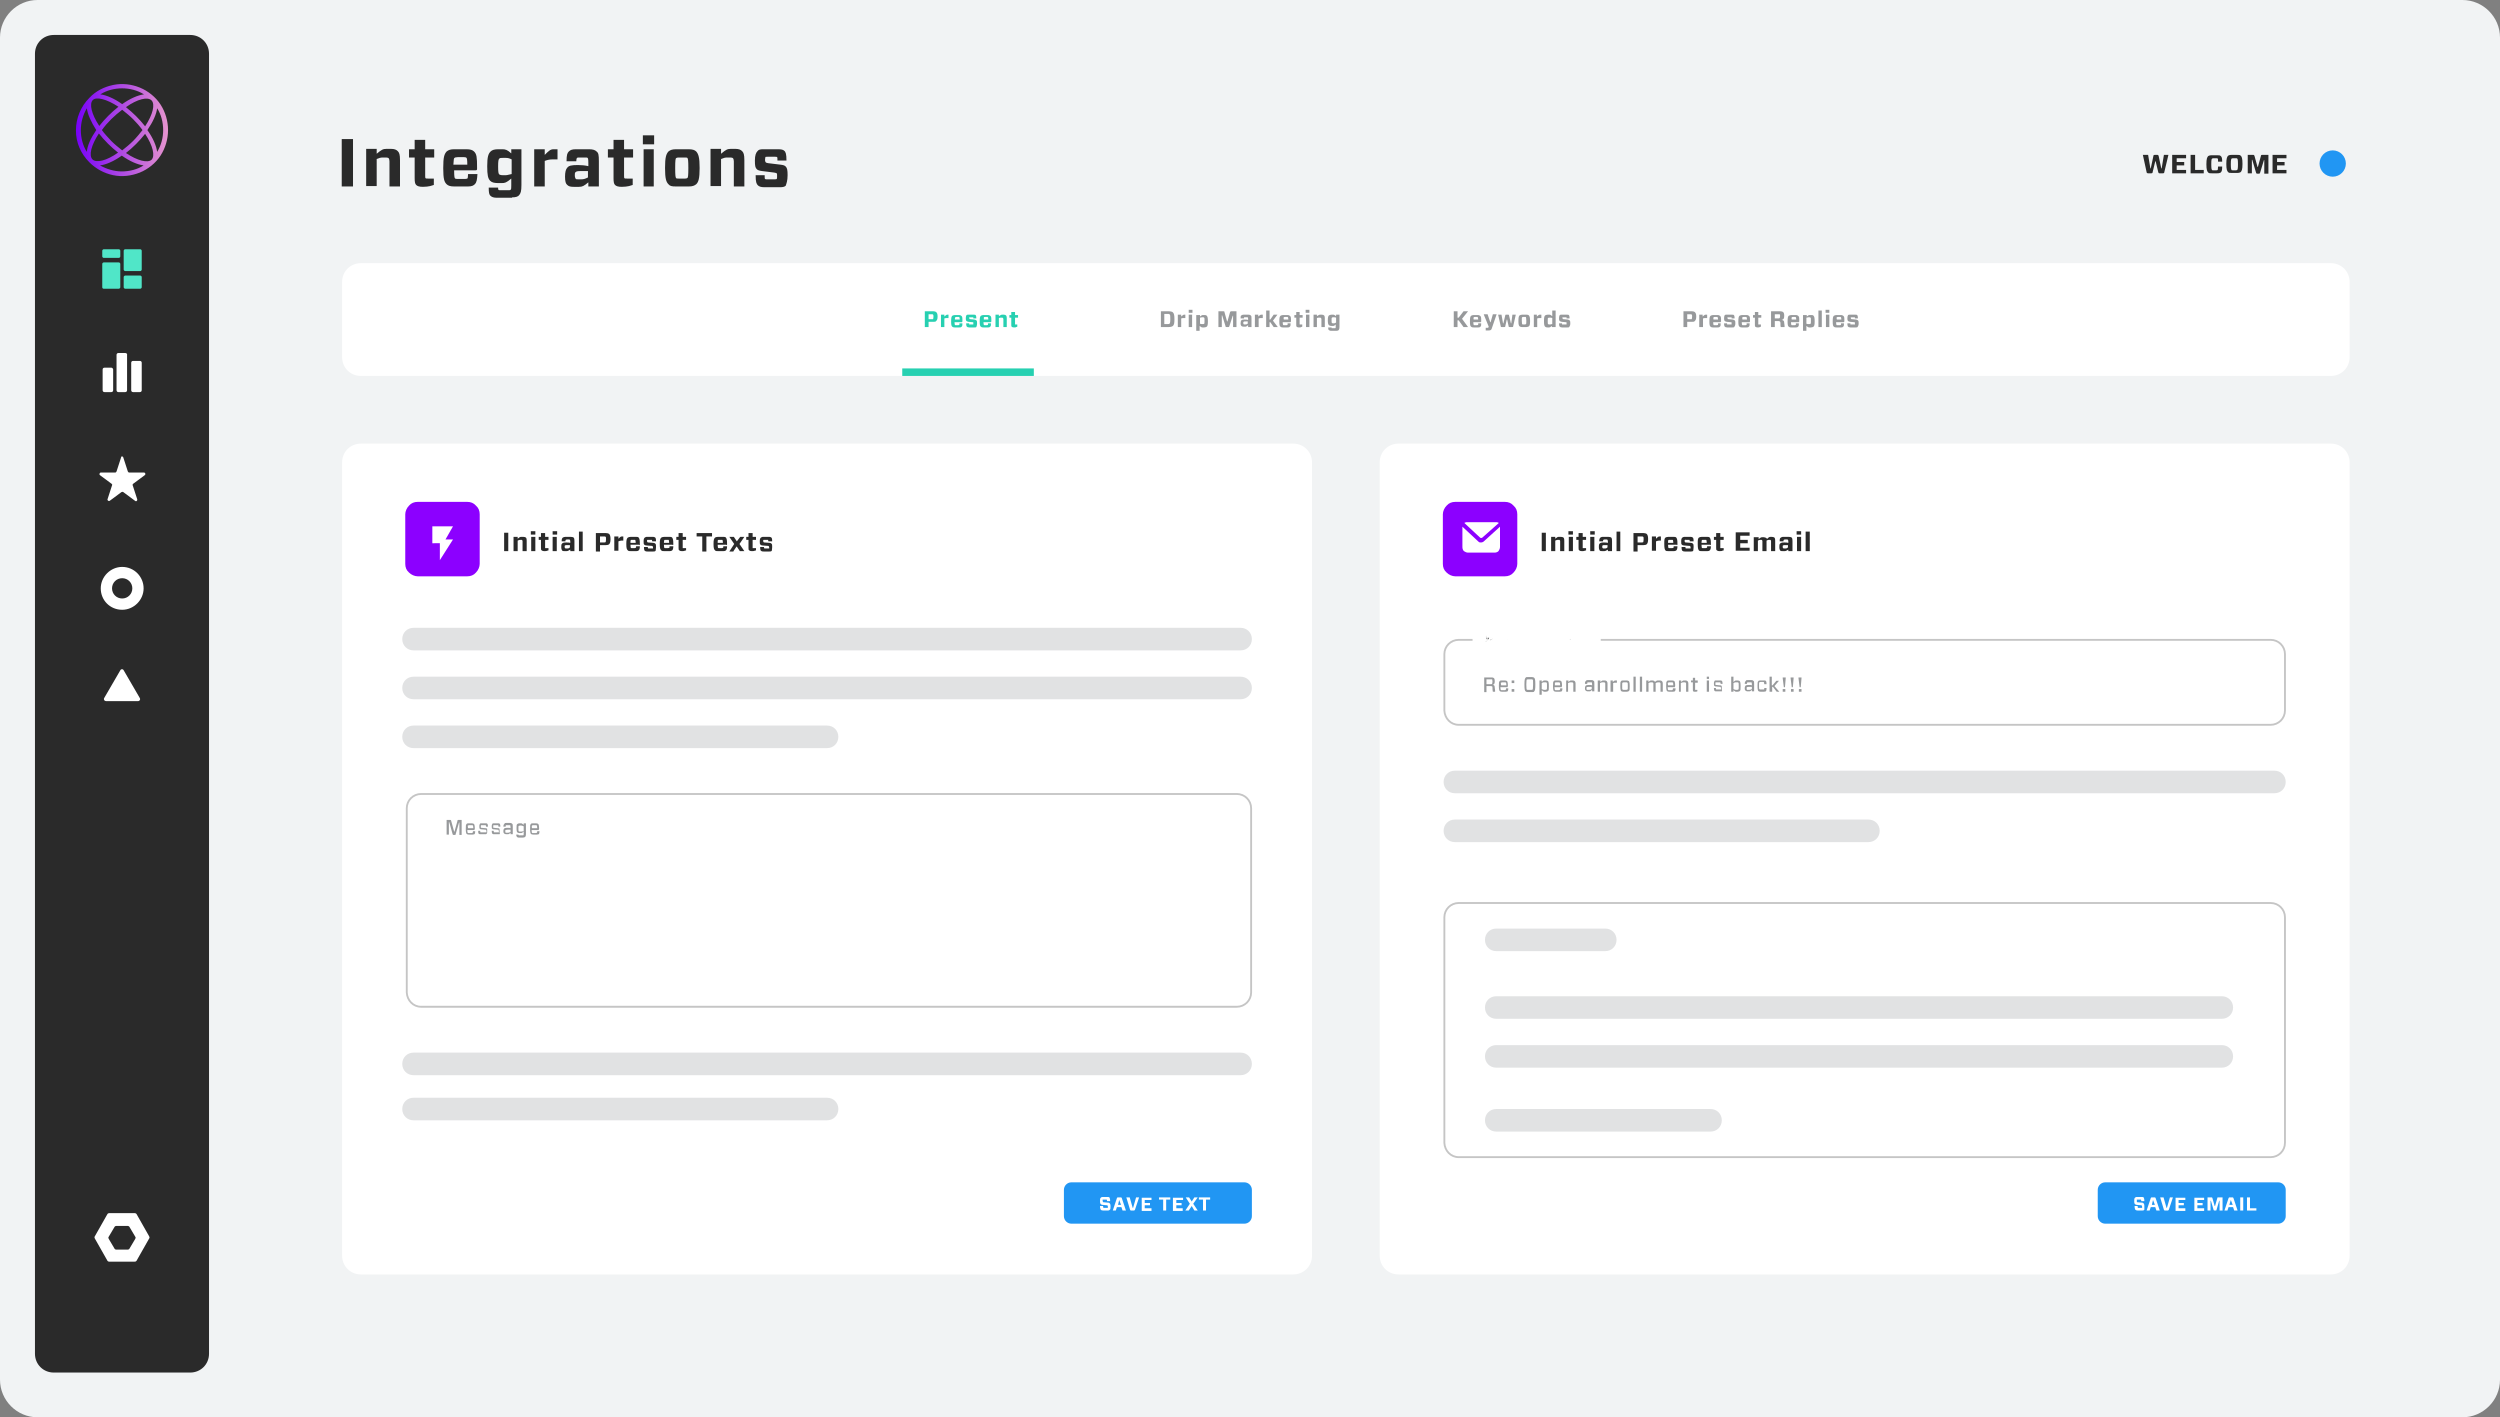 <?xml version="1.0" encoding="utf-8"?>
<!-- Generator: Adobe Illustrator 26.0.3, SVG Export Plug-In . SVG Version: 6.00 Build 0)  -->
<svg version="1.1" id="Layer_1" xmlns="http://www.w3.org/2000/svg" xmlns:xlink="http://www.w3.org/1999/xlink" x="0px" y="0px"
	 viewBox="0 0 665 377" style="enable-background:new 0 0 665 377;" xml:space="preserve">
<rect x="0" y="0" width="665" height="377" fill="#808080" stroke="none"/>
<style type="text/css">
	.st0{fill:#F1F3F4;}
	.st1{fill:#2A2A2A;}
	.st2{fill:#FFFFFF;}
	.st3{fill:#50E6C8;}
	.st4{fill:url(#SVGID_1_);}
	.st5{fill:#27D0B1;}
	.st6{fill:#97999B;}
	.st7{fill:#2196F3;}
	.st8{fill:none;stroke:#C5C5C5;stroke-width:0.5;}
	.st9{fill:#8C00FF;}
	.st10{fill:#E1E2E3;}
</style>
<path class="st0" d="M10,0h645c5.5,0,10,4.5,10,10v357c0,5.5-4.5,10-10,10H10c-5.5,0-10-4.5-10-10V10C0,4.5,4.5,0,10,0z"/>
<path class="st1" d="M14.3,9.3h36.3c2.8,0,5,2.2,5,5v345.8c0,2.8-2.2,5-5,5H14.3c-2.8,0-5-2.2-5-5V14.3C9.3,11.5,11.5,9.3,14.3,9.3z
	"/>
<path class="st2" d="M32.5,150.8c-3.1,0-5.7,2.6-5.7,5.7c0,3.2,2.5,5.7,5.7,5.7c3.1,0,5.7-2.6,5.7-5.7
	C38.2,153.4,35.7,150.8,32.5,150.8z M32.5,159.2c-1.5,0-2.7-1.2-2.7-2.7c0-1.5,1.2-2.7,2.7-2.7c1.5,0,2.7,1.2,2.7,2.7
	C35.2,158,34,159.2,32.5,159.2z"/>
<path class="st2" d="M36.3,335.4l3.4-6c0.1-0.1,0.1-0.3,0-0.5l-3.4-6c-0.1-0.1-0.2-0.2-0.4-0.2H29c-0.2,0-0.3,0.1-0.4,0.2l-3.4,6
	c-0.1,0.1-0.1,0.3,0,0.5l3.4,6c0.1,0.1,0.2,0.2,0.4,0.2h6.8C36.1,335.6,36.2,335.5,36.3,335.4z M28.9,329l1.6-2.7
	c0.1-0.1,0.2-0.2,0.4-0.2H34c0.2,0,0.3,0.1,0.4,0.2L36,329c0.1,0.1,0.1,0.3,0,0.5l-1.6,2.7c-0.1,0.1-0.2,0.2-0.4,0.2h-3.1
	c-0.2,0-0.3-0.1-0.4-0.2l-1.6-2.7C28.8,329.3,28.8,329.1,28.9,329z"/>
<path class="st2" d="M37.2,185.7l-4.3-7.4c-0.2-0.4-0.7-0.4-0.9,0l-4.3,7.4c-0.2,0.4,0.1,0.8,0.5,0.8h8.5
	C37.2,186.5,37.4,186,37.2,185.7z"/>
<path class="st2" d="M32.8,121.7l1.2,3.7c0.1,0.2,0.2,0.3,0.4,0.3h3.9c0.4,0,0.5,0.5,0.2,0.7l-3.1,2.3c-0.1,0.1-0.2,0.3-0.1,0.4
	l1.2,3.7c0.1,0.4-0.3,0.7-0.6,0.4l-3.1-2.3c-0.1-0.1-0.3-0.1-0.5,0l-3.1,2.3c-0.3,0.2-0.7-0.1-0.6-0.4l1.2-3.7
	c0.1-0.2,0-0.3-0.1-0.4l-3.1-2.3c-0.3-0.2-0.1-0.7,0.2-0.7h3.8c0.2,0,0.3-0.1,0.4-0.3l1.2-3.7C32.2,121.3,32.7,121.3,32.8,121.7z"/>
<path class="st2" d="M29.6,97.8h-1.8c-0.3,0-0.5,0.2-0.5,0.5v5.5c0,0.3,0.2,0.5,0.5,0.5h1.8c0.3,0,0.5-0.2,0.5-0.5v-5.5
	C30.1,98.1,29.9,97.8,29.6,97.8z"/>
<path class="st2" d="M37.2,96h-1.8c-0.3,0-0.5,0.2-0.5,0.5v7.3c0,0.3,0.2,0.5,0.5,0.5h1.8c0.3,0,0.5-0.2,0.5-0.5v-7.3
	C37.7,96.2,37.5,96,37.2,96z"/>
<path class="st2" d="M33.3,93.9h-1.8c-0.3,0-0.5,0.2-0.5,0.5v9.4c0,0.3,0.2,0.5,0.5,0.5h1.8c0.3,0,0.5-0.2,0.5-0.5v-9.4
	C33.9,94.1,33.6,93.9,33.3,93.9z"/>
<path class="st3" d="M37.3,66.3h-4c-0.2,0-0.4,0.2-0.4,0.4v5c0,0.2,0.2,0.4,0.4,0.4h4c0.2,0,0.4-0.2,0.4-0.4v-5
	C37.7,66.5,37.5,66.3,37.3,66.3z"/>
<path class="st3" d="M37.3,73.3h-4c-0.2,0-0.4,0.2-0.4,0.4v2.7c0,0.2,0.2,0.4,0.4,0.4h4c0.2,0,0.4-0.2,0.4-0.4v-2.7
	C37.7,73.5,37.5,73.3,37.3,73.3z"/>
<path class="st3" d="M27.6,76.8h4c0.2,0,0.4-0.2,0.4-0.4v-6.2c0-0.2-0.2-0.4-0.4-0.4h-4c-0.2,0-0.4,0.2-0.4,0.4v6.2
	C27.2,76.7,27.4,76.8,27.6,76.8z"/>
<path class="st3" d="M31.6,66.3h-4c-0.2,0-0.4,0.2-0.4,0.4v1.5c0,0.2,0.2,0.4,0.4,0.4h4c0.2,0,0.4-0.2,0.4-0.4v-1.5
	C32,66.5,31.8,66.3,31.6,66.3z"/>
<linearGradient id="SVGID_1_" gradientUnits="userSpaceOnUse" x1="44.695" y1="255.444" x2="20.237" y2="255.444" gradientTransform="matrix(1 0 0 -1 0 290)">
	<stop  offset="0" style="stop-color:#E694CE"/>
	<stop  offset="1" style="stop-color:#7700F9"/>
</linearGradient>
<path class="st4" d="M23.8,43.2c1.7,1.7,3.9,2.9,6.3,3.4c2.4,0.5,4.8,0.2,7.1-0.7c2.2-0.9,4.2-2.5,5.5-4.5c1.3-2,2-4.4,2-6.8
	c0-2.4-0.7-4.8-2-6.8c-1.3-2-3.3-3.6-5.5-4.5c-2.2-0.9-4.7-1.2-7.1-0.7c-2.4,0.5-4.6,1.6-6.3,3.4c-2.3,2.3-3.6,5.4-3.6,8.7
	S21.5,40.9,23.8,43.2z M24.6,42.4c-1-1-0.4-3.7,1.7-6.9c0.7,0.9,1.5,1.8,2.4,2.7c0.8,0.8,1.7,1.6,2.7,2.4
	C28.3,42.8,25.6,43.4,24.6,42.4z M27.1,34.6c1.5-2.1,3.4-3.9,5.4-5.4c1,0.8,2,1.6,2.9,2.5c0.9,0.9,1.7,1.8,2.5,2.9
	c-0.8,1-1.6,2-2.5,2.9c-0.9,0.9-1.9,1.7-2.9,2.5c-1-0.8-2-1.6-2.9-2.5C28.7,36.5,27.8,35.6,27.1,34.6z M26.6,44
	c1.6-0.2,3.7-1.1,5.8-2.6c2.1,1.5,4.2,2.4,5.8,2.6c-1.7,1.1-3.8,1.6-5.8,1.6C30.4,45.6,28.4,45,26.6,44z M33.5,40.7
	c0.9-0.7,1.8-1.5,2.7-2.4c0.8-0.8,1.6-1.7,2.4-2.7c2.1,3.2,2.7,5.9,1.7,6.9C39.3,43.4,36.6,42.8,33.5,40.7z M41.8,40.4
	c-0.2-1.6-1.1-3.7-2.6-5.8c1.5-2.2,2.4-4.2,2.6-5.8c1.1,1.7,1.6,3.8,1.6,5.8S42.9,38.6,41.8,40.4z M40.3,26.7c1,1,0.4,3.7-1.7,6.9
	c-0.7-0.9-1.5-1.8-2.4-2.7c-0.8-0.8-1.7-1.6-2.7-2.4C36.6,26.3,39.3,25.7,40.3,26.7z M38.3,25.1c-1.6,0.2-3.7,1.1-5.8,2.6
	c-2.1-1.5-4.2-2.4-5.8-2.6c1.7-1.1,3.8-1.6,5.8-1.6C34.5,23.5,36.5,24,38.3,25.1z M31.5,28.4c-1.9,1.5-3.6,3.2-5.1,5.1
	c-2.1-3.2-2.7-5.9-1.7-6.9C25.6,25.7,28.3,26.3,31.5,28.4z M25.6,34.6c-1.5,2.2-2.4,4.2-2.5,5.8c-1.1-1.7-1.6-3.8-1.6-5.8
	c0-2.1,0.6-4.1,1.6-5.8C23.3,30.4,24.2,32.4,25.6,34.6z"/>
<path class="st2" d="M96,70h524c2.8,0,5,2.2,5,5v20c0,2.8-2.2,5-5,5H96c-2.8,0-5-2.2-5-5V75C91,72.2,93.2,70,96,70z"/>
<rect x="240" y="98" class="st5" width="35" height="2"/>
<path class="st5" d="M247,84.8v-1.2h0.9c0.2,0,0.3,0,0.3,0.1c0.1,0.1,0.1,0.2,0.1,0.6s-0.1,0.5-0.1,0.6c0,0-0.1,0-0.3,0H247z
	 M249.4,84.2c0-0.8-0.2-1-0.4-1.2c-0.1-0.1-0.4-0.2-0.7-0.2H246V87h1v-1.4h1.3c0.3,0,0.6,0,0.7-0.2C249.2,85.2,249.4,85,249.4,84.2z
	 M251.2,87v-2.3c0.3-0.1,0.5-0.1,0.7-0.1h0.4v-0.9H252c-0.3,0-0.4,0.2-0.8,0.5v-0.5h-0.9V87H251.2z M255.9,85.6c0.1,0,0.1,0,0.1-0.1
	v-0.1c0-0.9,0-1.2-0.3-1.4c-0.1-0.1-0.3-0.2-0.7-0.2H254c-0.3,0-0.5,0.1-0.7,0.2c-0.2,0.2-0.3,0.5-0.3,1.5s0.1,1.2,0.3,1.4
	c0.1,0.1,0.3,0.2,0.7,0.2h1.2c0.4,0,0.5-0.1,0.6-0.2c0.2-0.2,0.2-0.4,0.2-0.9h-0.8c0,0.2,0,0.3,0,0.4c0,0-0.1,0.1-0.3,0.1h-0.6
	c-0.2,0-0.3,0-0.3-0.1c0,0-0.1-0.2-0.1-0.7H255.9z M254.1,84.4c0,0,0.1-0.1,0.3-0.1h0.5c0.2,0,0.2,0,0.3,0.1c0,0,0.1,0.2,0.1,0.6
	H254C254,84.6,254,84.5,254.1,84.4z M259.9,86c0-0.4,0-0.6-0.2-0.8c-0.1-0.1-0.2-0.1-0.5-0.2l-1.1-0.1c-0.1,0-0.2,0-0.2-0.1
	c0,0-0.1-0.1-0.1-0.2c0-0.2,0-0.2,0-0.2s0.1,0,0.2,0h0.7c0.1,0,0.1,0,0.2,0c0,0,0,0.1,0,0.3h0.8c0-0.6-0.1-0.8-0.2-0.9
	c-0.1-0.1-0.3-0.1-0.6-0.1h-1.3c-0.3,0-0.4,0-0.5,0.1c-0.1,0.1-0.2,0.4-0.2,0.8s0,0.6,0.2,0.8c0.1,0.1,0.2,0.1,0.5,0.2l1.1,0.1
	c0.1,0,0.2,0,0.2,0.1c0,0,0,0.1,0,0.2c0,0.2,0,0.2,0,0.3c0,0-0.1,0-0.2,0H258c-0.1,0-0.1,0-0.2,0c0,0,0-0.1,0-0.3H257
	c0,0.6,0.1,0.8,0.2,0.9c0.1,0.1,0.3,0.2,0.6,0.2h1.4c0.2,0,0.4,0,0.5-0.1C259.8,86.7,259.9,86.5,259.9,86z M263.6,85.6
	c0.1,0,0.1,0,0.1-0.1v-0.1c0-0.9,0-1.2-0.3-1.4c-0.1-0.1-0.3-0.2-0.7-0.2h-1.1c-0.3,0-0.5,0.1-0.7,0.2c-0.2,0.2-0.3,0.5-0.3,1.5
	s0.1,1.2,0.3,1.4c0.1,0.1,0.3,0.2,0.7,0.2h1.2c0.4,0,0.5-0.1,0.6-0.2c0.2-0.2,0.2-0.4,0.2-0.9h-0.8c0,0.2,0,0.3,0,0.4
	c0,0-0.1,0.1-0.3,0.1H262c-0.2,0-0.3,0-0.3-0.1c0,0-0.1-0.2-0.1-0.7H263.6z M261.7,84.4c0,0,0.1-0.1,0.3-0.1h0.5
	c0.2,0,0.2,0,0.3,0.1c0,0,0.1,0.2,0.1,0.6h-1.2C261.7,84.6,261.7,84.5,261.7,84.4z M265.7,87v-2.4c0.2-0.1,0.4-0.1,0.5-0.1h0.3
	c0.2,0,0.2,0,0.3,0.1c0,0.1,0.1,0.1,0.1,0.3V87h0.9v-2.3c0-0.5-0.1-0.7-0.2-0.8c-0.1-0.1-0.3-0.2-0.6-0.2h-0.4
	c-0.3,0-0.4,0.1-0.9,0.4v-0.4h-0.9V87H265.7z M270.7,86.3h-0.5c-0.1,0-0.2,0-0.2,0c0,0,0-0.1,0-0.2v-1.6h0.8v-0.7H270v-0.8H269v0.8
	h-0.5v0.7h0.5v1.8c0,0.3,0,0.5,0.1,0.6c0.1,0.1,0.3,0.2,0.6,0.2c0.2,0,0.5,0,0.6-0.1l0.3-0.1V86.3z"/>
<path class="st6" d="M308.8,82.8V87h2c0.6,0,0.9-0.1,1.2-0.3c0.3-0.3,0.4-0.7,0.4-1.8c0-1-0.1-1.5-0.4-1.8c-0.2-0.2-0.6-0.3-1.2-0.3
	H308.8z M311.3,84.9c0,0.9-0.1,1.1-0.2,1.2c-0.1,0.1-0.2,0.1-0.5,0.1h-0.9v-2.7h0.9c0.3,0,0.4,0,0.5,0.1
	C311.3,83.8,311.3,84,311.3,84.9z M314.2,87v-2.3c0.3-0.1,0.5-0.1,0.7-0.1h0.4v-0.9H315c-0.3,0-0.4,0.2-0.8,0.5v-0.5h-0.9V87H314.2z
	 M317.2,82.4h-1v0.8h1V82.4z M317.1,83.7h-0.9V87h0.9V83.7z M318.2,83.7V88h0.9v-1.3c0.4,0.3,0.5,0.4,0.8,0.4h0.4
	c0.3,0,0.5-0.1,0.7-0.2c0.2-0.2,0.3-0.5,0.3-1.4c0-1-0.1-1.3-0.3-1.5c-0.2-0.2-0.3-0.2-0.7-0.2H320c-0.3,0-0.4,0.1-0.8,0.4v-0.4
	H318.2z M319.7,84.4h0.3c0.2,0,0.2,0,0.3,0.1c0.1,0.1,0.1,0.2,0.1,0.8s0,0.8-0.1,0.8c-0.1,0.1-0.1,0.1-0.3,0.1h-0.3
	c-0.2,0-0.3,0-0.5-0.1v-1.6C319.4,84.5,319.5,84.4,319.7,84.4z M328.8,82.8h-1.3c-0.2,0-0.2,0.1-0.3,0.2l-0.7,2.5h-0.1l-0.7-2.5
	c0-0.2-0.1-0.2-0.3-0.2h-1.3V87h0.9v-3.1h0.1l0.9,2.9c0,0.2,0.1,0.2,0.3,0.2h0.4c0.2,0,0.2,0,0.3-0.2l0.9-2.8h0.1V87h0.9V82.8z
	 M330,84.7h0.9c0-0.2,0-0.3,0.1-0.3c0,0,0.1,0,0.2,0h0.5c0.1,0,0.2,0,0.2,0c0,0,0.1,0.1,0.1,0.4v0.3c-0.3-0.1-0.6-0.1-0.9-0.1
	c-0.6,0-0.8,0.1-0.9,0.2c-0.1,0.1-0.2,0.4-0.2,0.8c0,0.4,0.1,0.6,0.2,0.7c0.1,0.1,0.3,0.2,0.6,0.2h0.4c0.3,0,0.4-0.1,0.8-0.4V87h0.9
	v-2.2c0-0.6,0-0.7-0.2-0.9c-0.1-0.1-0.3-0.2-0.7-0.2h-1.2c-0.3,0-0.5,0.1-0.6,0.2C330,84,330,84.2,330,84.7z M331.3,86.3H331
	c-0.1,0-0.2,0-0.2-0.1c0,0-0.1-0.1-0.1-0.3c0-0.1,0-0.2,0.1-0.3s0.1-0.1,0.5-0.1h0.6v0.6C331.6,86.3,331.5,86.3,331.3,86.3z
	 M334.8,87v-2.3c0.3-0.1,0.5-0.1,0.7-0.1h0.4v-0.9h-0.4c-0.3,0-0.4,0.2-0.8,0.5v-0.5h-0.9V87H334.8z M337.7,87v-1.3h0.2l0.9,1.3h1.1
	l-1.3-1.7l1.2-1.6h-1l-0.9,1.3h-0.2v-2.4h-0.9V87H337.7z M343.3,85.6c0.1,0,0.1,0,0.1-0.1v-0.1c0-0.9,0-1.2-0.3-1.4
	c-0.1-0.1-0.3-0.2-0.7-0.2h-1.1c-0.3,0-0.5,0.1-0.7,0.2c-0.2,0.2-0.3,0.5-0.3,1.5s0.1,1.2,0.3,1.4c0.1,0.1,0.3,0.2,0.7,0.2h1.2
	c0.4,0,0.5-0.1,0.6-0.2c0.2-0.2,0.2-0.4,0.2-0.9h-0.8c0,0.2,0,0.3,0,0.4c0,0-0.1,0.1-0.3,0.1h-0.6c-0.2,0-0.3,0-0.3-0.1
	c0,0-0.1-0.2-0.1-0.7H343.3z M341.5,84.4c0,0,0.1-0.1,0.3-0.1h0.5c0.2,0,0.2,0,0.3,0.1c0,0,0.1,0.2,0.1,0.6h-1.2
	C341.4,84.6,341.4,84.5,341.5,84.4z M346.4,86.3h-0.5c-0.1,0-0.2,0-0.2,0c0,0,0-0.1,0-0.2v-1.6h0.8v-0.7h-0.8v-0.8h-0.9v0.8h-0.5
	v0.7h0.5v1.8c0,0.3,0,0.5,0.1,0.6c0.1,0.1,0.3,0.2,0.6,0.2c0.2,0,0.5,0,0.6-0.1l0.3-0.1V86.3z M348.3,82.4h-1v0.8h1V82.4z
	 M348.3,83.7h-0.9V87h0.9V83.7z M350.3,87v-2.4c0.2-0.1,0.4-0.1,0.5-0.1h0.3c0.2,0,0.2,0,0.3,0.1c0,0.1,0.1,0.1,0.1,0.3V87h0.9v-2.3
	c0-0.5-0.1-0.7-0.2-0.8c-0.1-0.1-0.3-0.2-0.6-0.2h-0.4c-0.3,0-0.4,0.1-0.9,0.4v-0.4h-0.9V87H350.3z M355.5,88c0.3,0,0.5-0.1,0.6-0.2
	c0.1-0.2,0.2-0.3,0.2-0.9v-3.2h-0.9v0.4c-0.4-0.3-0.5-0.4-0.8-0.4h-0.4c-0.3,0-0.5,0.1-0.7,0.2c-0.2,0.2-0.3,0.5-0.3,1.3
	c0,0.8,0.1,1.1,0.3,1.3c0.2,0.1,0.3,0.2,0.7,0.2h0.3c0.3,0,0.4,0,0.8-0.4v0.6c0,0.3,0,0.3-0.1,0.4c0,0-0.1,0-0.2,0h-0.6
	c-0.1,0-0.2,0-0.2,0c0,0,0-0.1,0-0.2h-0.9c0,0.4,0,0.6,0.2,0.7c0.1,0.1,0.3,0.2,0.5,0.2H355.5z M354.9,86h-0.3c-0.2,0-0.2,0-0.3-0.1
	c-0.1-0.1-0.1-0.2-0.1-0.7c0-0.5,0-0.6,0.1-0.7c0.1-0.1,0.1-0.1,0.3-0.1h0.3c0.2,0,0.3,0,0.5,0.1v1.3C355.2,85.9,355.1,86,354.9,86z
	"/>
<path class="st6" d="M389.3,82.8l-1.3,1.7h-0.3v-1.7h-1V87h1v-1.8h0.3l1.3,1.8h1.2l-1.6-2.2l1.6-2H389.3z M393.9,85.6
	c0.1,0,0.1,0,0.1-0.1v-0.1c0-0.9,0-1.2-0.3-1.4c-0.1-0.1-0.3-0.2-0.7-0.2H392c-0.3,0-0.5,0.1-0.7,0.2c-0.2,0.2-0.3,0.5-0.3,1.5
	s0.1,1.2,0.3,1.4c0.1,0.1,0.3,0.2,0.7,0.2h1.2c0.4,0,0.5-0.1,0.6-0.2c0.2-0.2,0.2-0.4,0.2-0.9h-0.8c0,0.2,0,0.3,0,0.4
	c0,0-0.1,0.1-0.3,0.1h-0.6c-0.2,0-0.3,0-0.3-0.1c0,0-0.1-0.2-0.1-0.7H393.9z M392,84.4c0,0,0.1-0.1,0.3-0.1h0.5c0.2,0,0.2,0,0.3,0.1
	c0,0,0.1,0.2,0.1,0.6h-1.2C391.9,84.6,392,84.5,392,84.4z M394.7,83.7l1.3,3.2l-0.1,0.2c0,0.1-0.1,0.1-0.1,0.1h-0.6v0.7
	c0.3,0,0.5,0,0.8,0c0.4,0,0.7-0.1,0.8-0.5l1.3-3.8h-1l-0.6,2.1h-0.1l-0.7-2.1H394.7z M398.5,83.7l0.7,3.1c0,0.2,0.1,0.2,0.3,0.2h0.6
	c0.2,0,0.3,0,0.3-0.2l0.4-1.8h0.1l0.4,1.8c0,0.2,0.1,0.2,0.3,0.2h0.6c0.2,0,0.3,0,0.3-0.2l0.7-3.1h-0.9L402,86h-0.1l-0.5-2.1
	c0-0.2-0.1-0.2-0.3-0.2h-0.4c-0.2,0-0.3,0-0.3,0.2l-0.5,2.1h-0.1l-0.4-2.3H398.5z M404.9,87h1.1c0.3,0,0.5-0.1,0.7-0.2
	c0.2-0.2,0.3-0.5,0.3-1.4s-0.1-1.2-0.3-1.5c-0.1-0.1-0.3-0.2-0.7-0.2h-1.1c-0.3,0-0.5,0.1-0.7,0.2c-0.2,0.2-0.3,0.5-0.3,1.5
	c0,0.9,0.1,1.2,0.3,1.4C404.4,86.9,404.5,87,404.9,87z M404.8,85.3c0-0.7,0-0.8,0.1-0.9c0,0,0.1-0.1,0.2-0.1h0.6
	c0.2,0,0.2,0,0.2,0.1c0,0.1,0.1,0.2,0.1,0.9s0,0.8-0.1,0.9c0,0-0.1,0.1-0.2,0.1h-0.6c-0.2,0-0.2,0-0.2-0.1
	C404.9,86.2,404.8,86.1,404.8,85.3z M408.9,87v-2.3c0.3-0.1,0.5-0.1,0.7-0.1h0.4v-0.9h-0.4c-0.3,0-0.4,0.2-0.8,0.5v-0.5H408V87
	H408.9z M413.8,87v-4.4h-0.9v1.5c-0.4-0.3-0.5-0.4-0.8-0.4h-0.4c-0.3,0-0.5,0.1-0.7,0.2c-0.2,0.2-0.3,0.5-0.3,1.5
	c0,1,0.1,1.3,0.3,1.5c0.1,0.1,0.3,0.2,0.7,0.2h0.3c0.3,0,0.4-0.1,0.8-0.4V87H413.8z M412.4,86.3h-0.3c-0.2,0-0.2,0-0.3-0.1
	c-0.1-0.1-0.1-0.2-0.1-0.8s0-0.8,0.1-0.8c0.1-0.1,0.1-0.1,0.3-0.1h0.3c0.2,0,0.3,0,0.5,0.1v1.6C412.7,86.2,412.5,86.3,412.4,86.3z
	 M417.7,86c0-0.4,0-0.6-0.2-0.8c-0.1-0.1-0.2-0.1-0.5-0.2l-1.1-0.1c-0.1,0-0.2,0-0.2-0.1c0,0-0.1-0.1-0.1-0.2c0-0.2,0-0.2,0-0.2
	s0.1,0,0.2,0h0.7c0.1,0,0.1,0,0.2,0c0,0,0,0.1,0,0.3h0.8c0-0.6-0.1-0.8-0.2-0.9c-0.1-0.1-0.3-0.1-0.6-0.1h-1.3c-0.3,0-0.4,0-0.5,0.1
	c-0.1,0.1-0.2,0.4-0.2,0.8s0,0.6,0.2,0.8c0.1,0.1,0.2,0.1,0.5,0.2l1.1,0.1c0.1,0,0.2,0,0.2,0.1c0,0,0,0.1,0,0.2c0,0.2,0,0.2,0,0.3
	c0,0-0.1,0-0.2,0h-0.8c-0.1,0-0.1,0-0.2,0c0,0,0-0.1,0-0.3h-0.8c0,0.6,0.1,0.8,0.2,0.9c0.1,0.1,0.3,0.2,0.6,0.2h1.4
	c0.2,0,0.4,0,0.5-0.1C417.6,86.7,417.7,86.5,417.7,86z"/>
<path class="st6" d="M448.8,84.8v-1.2h0.9c0.2,0,0.3,0,0.3,0.1c0.1,0.1,0.1,0.2,0.1,0.6s-0.1,0.5-0.1,0.6c0,0-0.1,0-0.3,0H448.8z
	 M451.2,84.2c0-0.8-0.2-1-0.4-1.2c-0.1-0.1-0.4-0.2-0.7-0.2h-2.3V87h1v-1.4h1.3c0.3,0,0.6,0,0.7-0.2C451,85.2,451.2,85,451.2,84.2z
	 M453,87v-2.3c0.3-0.1,0.5-0.1,0.7-0.1h0.4v-0.9h-0.4c-0.3,0-0.4,0.2-0.8,0.5v-0.5H452V87H453z M457.7,85.6c0.1,0,0.1,0,0.1-0.1
	v-0.1c0-0.9,0-1.2-0.3-1.4c-0.1-0.1-0.3-0.2-0.7-0.2h-1.1c-0.3,0-0.5,0.1-0.7,0.2c-0.2,0.2-0.3,0.5-0.3,1.5s0.1,1.2,0.3,1.4
	c0.1,0.1,0.3,0.2,0.7,0.2h1.2c0.4,0,0.5-0.1,0.6-0.2c0.2-0.2,0.2-0.4,0.2-0.9H457c0,0.2,0,0.3,0,0.4c0,0-0.1,0.1-0.3,0.1h-0.6
	c-0.2,0-0.3,0-0.3-0.1c0,0-0.1-0.2-0.1-0.7H457.7z M455.8,84.4c0,0,0.1-0.1,0.3-0.1h0.5c0.2,0,0.2,0,0.3,0.1c0,0,0.1,0.2,0.1,0.6
	h-1.2C455.7,84.6,455.8,84.5,455.8,84.4z M461.6,86c0-0.4,0-0.6-0.2-0.8c-0.1-0.1-0.2-0.1-0.5-0.2l-1.1-0.1c-0.1,0-0.2,0-0.2-0.1
	c0,0-0.1-0.1-0.1-0.2c0-0.2,0-0.2,0-0.2s0.1,0,0.2,0h0.7c0.1,0,0.2,0,0.2,0c0,0,0,0.1,0,0.3h0.8c0-0.6-0.1-0.8-0.2-0.9
	c-0.1-0.1-0.3-0.1-0.6-0.1h-1.3c-0.3,0-0.4,0-0.5,0.1c-0.1,0.1-0.2,0.4-0.2,0.8s0,0.6,0.2,0.8c0.1,0.1,0.2,0.1,0.5,0.2l1.1,0.1
	c0.1,0,0.2,0,0.2,0.1c0,0,0,0.1,0,0.2c0,0.2,0,0.2,0,0.3c0,0-0.1,0-0.2,0h-0.8c-0.1,0-0.1,0-0.2,0c0,0,0-0.1,0-0.3h-0.8
	c0,0.6,0.1,0.8,0.2,0.9c0.1,0.1,0.3,0.2,0.6,0.2h1.4c0.2,0,0.4,0,0.5-0.1C461.5,86.7,461.6,86.5,461.6,86z M465.4,85.6
	c0.1,0,0.1,0,0.1-0.1v-0.1c0-0.9,0-1.2-0.3-1.4c-0.1-0.1-0.3-0.2-0.7-0.2h-1.1c-0.3,0-0.5,0.1-0.7,0.2c-0.2,0.2-0.3,0.5-0.3,1.5
	s0.1,1.2,0.3,1.4c0.1,0.1,0.3,0.2,0.7,0.2h1.2c0.4,0,0.5-0.1,0.6-0.2c0.2-0.2,0.2-0.4,0.2-0.9h-0.8c0,0.2,0,0.3,0,0.4
	c0,0-0.1,0.1-0.3,0.1h-0.6c-0.2,0-0.3,0-0.3-0.1c0,0-0.1-0.2-0.1-0.7H465.4z M463.5,84.4c0,0,0.1-0.1,0.3-0.1h0.5
	c0.2,0,0.2,0,0.3,0.1c0,0,0.1,0.2,0.1,0.6h-1.2C463.4,84.6,463.4,84.5,463.5,84.4z M468.4,86.3h-0.5c-0.1,0-0.2,0-0.2,0
	c0,0,0-0.1,0-0.2v-1.6h0.8v-0.7h-0.8v-0.8h-0.9v0.8h-0.5v0.7h0.5v1.8c0,0.3,0,0.5,0.1,0.6c0.1,0.1,0.3,0.2,0.6,0.2
	c0.2,0,0.5,0,0.6-0.1l0.3-0.1V86.3z M472.1,84.7v-1.1h1c0.2,0,0.3,0,0.3,0c0.1,0.1,0.1,0.2,0.1,0.5c0,0.3-0.1,0.5-0.1,0.5
	c0,0-0.1,0.1-0.3,0.1H472.1z M473.6,86c0,0.4,0,0.8,0.1,1h1c0-0.2,0-0.6-0.1-1.1c0-0.6-0.2-0.7-0.7-0.8v0c0.5-0.1,0.7-0.3,0.7-1.1
	c0-0.6-0.1-0.8-0.3-1c-0.1-0.1-0.4-0.2-0.7-0.2h-2.5V87h1v-1.6h0.9c0.3,0,0.3,0,0.4,0.1C473.5,85.6,473.6,85.6,473.6,86z
	 M478.5,85.6c0.1,0,0.1,0,0.1-0.1v-0.1c0-0.9,0-1.2-0.3-1.4c-0.1-0.1-0.3-0.2-0.7-0.2h-1.1c-0.3,0-0.5,0.1-0.7,0.2
	c-0.2,0.2-0.3,0.5-0.3,1.5s0.1,1.2,0.3,1.4c0.1,0.1,0.3,0.2,0.7,0.2h1.2c0.4,0,0.5-0.1,0.6-0.2c0.2-0.2,0.2-0.4,0.2-0.9h-0.8
	c0,0.2,0,0.3,0,0.4c0,0-0.1,0.1-0.3,0.1h-0.6c-0.2,0-0.3,0-0.3-0.1c0,0-0.1-0.2-0.1-0.7H478.5z M476.6,84.4c0,0,0.1-0.1,0.3-0.1h0.5
	c0.2,0,0.2,0,0.3,0.1c0,0,0.1,0.2,0.1,0.6h-1.2C476.5,84.6,476.6,84.5,476.6,84.4z M479.6,83.7V88h0.9v-1.3c0.4,0.3,0.5,0.4,0.8,0.4
	h0.4c0.3,0,0.5-0.1,0.7-0.2c0.2-0.2,0.3-0.5,0.3-1.4c0-1-0.1-1.3-0.3-1.5c-0.1-0.2-0.3-0.2-0.7-0.2h-0.3c-0.3,0-0.4,0.1-0.8,0.4
	v-0.4H479.6z M481,84.4h0.3c0.2,0,0.2,0,0.3,0.1c0.1,0.1,0.1,0.2,0.1,0.8s0,0.8-0.1,0.8c-0.1,0.1-0.1,0.1-0.3,0.1H481
	c-0.2,0-0.3,0-0.5-0.1v-1.6C480.7,84.5,480.9,84.4,481,84.4z M484.6,87v-4.4h-0.9V87H484.6z M486.6,82.4h-1v0.8h1V82.4z M486.6,83.7
	h-0.9V87h0.9V83.7z M490.5,85.6c0.1,0,0.1,0,0.1-0.1v-0.1c0-0.9,0-1.2-0.3-1.4c-0.1-0.1-0.3-0.2-0.7-0.2h-1.1
	c-0.3,0-0.5,0.1-0.7,0.2c-0.2,0.2-0.3,0.5-0.3,1.5s0.1,1.2,0.3,1.4c0.1,0.1,0.3,0.2,0.7,0.2h1.2c0.4,0,0.5-0.1,0.6-0.2
	c0.2-0.2,0.2-0.4,0.2-0.9h-0.8c0,0.2,0,0.3,0,0.4c0,0-0.1,0.1-0.3,0.1h-0.6c-0.2,0-0.3,0-0.3-0.1c0,0-0.1-0.2-0.1-0.7H490.5z
	 M488.6,84.4c0,0,0.1-0.1,0.3-0.1h0.5c0.2,0,0.2,0,0.3,0.1c0,0,0.1,0.2,0.1,0.6h-1.2C488.5,84.6,488.5,84.5,488.6,84.4z M494.4,86
	c0-0.4,0-0.6-0.2-0.8c-0.1-0.1-0.2-0.1-0.5-0.2l-1.1-0.1c-0.1,0-0.2,0-0.2-0.1c0,0-0.1-0.1-0.1-0.2c0-0.2,0-0.2,0-0.2s0.1,0,0.2,0
	h0.7c0.1,0,0.1,0,0.2,0c0,0,0,0.1,0,0.3h0.8c0-0.6-0.1-0.8-0.2-0.9c-0.1-0.1-0.3-0.1-0.6-0.1h-1.3c-0.3,0-0.4,0-0.5,0.1
	c-0.1,0.1-0.2,0.4-0.2,0.8s0,0.6,0.2,0.8c0.1,0.1,0.2,0.1,0.5,0.2l1.1,0.1c0.1,0,0.2,0,0.2,0.1c0,0,0,0.1,0,0.2c0,0.2,0,0.2,0,0.3
	s-0.1,0-0.2,0h-0.8c-0.1,0-0.2,0-0.2,0c0,0,0-0.1,0-0.3h-0.8c0,0.6,0.1,0.8,0.2,0.9c0.1,0.1,0.3,0.2,0.6,0.2h1.4
	c0.2,0,0.4,0,0.5-0.1C494.3,86.7,494.4,86.5,494.4,86z"/>
<path class="st2" d="M96,118h248c2.8,0,5,2.2,5,5v211c0,2.8-2.2,5-5,5H96c-2.8,0-5-2.2-5-5V123C91,120.2,93.2,118,96,118z"/>
<path class="st7" d="M283,323.5v-7c0-1.1,0.9-2,2-2h46c1.1,0,2,0.9,2,2v7c0,1.1-0.9,2-2,2h-46C283.9,325.5,283,324.6,283,323.5z"/>
<path class="st2" d="M295.4,320.9c0-0.5-0.1-0.7-0.2-0.8c-0.1-0.1-0.2-0.2-0.5-0.2l-1.1-0.1c-0.2,0-0.2,0-0.2-0.1
	c0,0-0.1-0.1-0.1-0.3c0-0.2,0-0.3,0-0.3c0,0,0.1,0,0.2,0h0.7c0.1,0,0.2,0,0.2,0c0,0,0,0.1,0.1,0.4h0.8c0-0.6-0.1-0.8-0.2-1
	c-0.1-0.1-0.3-0.1-0.6-0.1h-1.2c-0.3,0-0.4,0.1-0.5,0.2c-0.2,0.2-0.2,0.4-0.2,0.9c0,0.5,0.1,0.7,0.2,0.8c0.1,0.1,0.3,0.2,0.5,0.2
	l1.1,0.1c0.1,0,0.2,0,0.2,0.1c0,0,0.1,0.1,0.1,0.3c0,0.2,0,0.3-0.1,0.3c0,0-0.1,0-0.2,0h-0.7c-0.1,0-0.2,0-0.2,0c0,0,0-0.1-0.1-0.5
	h-0.8c0,0.6,0.1,0.8,0.2,1c0.1,0.1,0.3,0.2,0.6,0.2h1.3c0.3,0,0.4-0.1,0.5-0.2C295.4,321.7,295.4,321.4,295.4,320.9z M298.6,322h0.9
	l-1.1-3.3c-0.1-0.2-0.1-0.2-0.3-0.2h-0.7c-0.2,0-0.2,0-0.3,0.2L296,322h0.8l0.3-0.9h1.2L298.6,322z M297.7,319.2L297.7,319.2
	l0.5,1.3h-0.8L297.7,319.2z M303,318.5h-0.8l-0.8,2.8h-0.1l-0.8-2.8h-0.9l1,3.3c0.1,0.2,0.1,0.2,0.3,0.2h0.7c0.2,0,0.2-0.1,0.3-0.2
	L303,318.5z M306.3,321.4h-1.8v-0.8h1.4v-0.6h-1.4v-0.8h1.8v-0.6h-2.6v3.5h2.6V321.4z M311.3,319.1v-0.6h-3v0.6h1.1v2.9h0.8v-2.9
	H311.3z M314.7,321.4h-1.8v-0.8h1.4v-0.6h-1.4v-0.8h1.8v-0.6H312v3.5h2.6V321.4z M317.7,322h0.9l-1.2-1.8l1.2-1.7h-0.9l-0.7,1.1h0
	l-0.7-1.1h-0.9l1.1,1.7l-1.2,1.8h0.9l0.8-1.2h0L317.7,322z M321.9,319.1v-0.6h-3v0.6h1.1v2.9h0.8v-2.9H321.9z"/>
<path class="st8" d="M112,267.8h217c2.1,0,3.8-1.7,3.8-3.8v-49c0-2.1-1.7-3.8-3.8-3.8H112c-2.1,0-3.8,1.7-3.8,3.8v49
	C108.3,266.1,109.9,267.8,112,267.8z"/>
<path class="st6" d="M122.8,218.1h-0.9c-0.2,0-0.2,0-0.2,0.2l-0.8,2.9h-0.1l-0.8-2.9c0-0.1-0.1-0.2-0.2-0.2h-1v3.9h0.6v-3.3h0.1
	l0.9,3.2c0,0.1,0.1,0.2,0.2,0.2h0.4c0.1,0,0.2,0,0.2-0.2l0.9-3.1h0.1v3.3h0.6V218.1z M126.2,220.7
	C126.3,220.7,126.3,220.7,126.2,220.7l0.1-0.2c0-0.9-0.1-1.1-0.2-1.3c-0.1-0.1-0.3-0.2-0.6-0.2h-0.8c-0.3,0-0.5,0-0.6,0.2
	c-0.2,0.2-0.2,0.4-0.2,1.3c0,0.9,0.1,1.1,0.2,1.3c0.1,0.1,0.3,0.2,0.6,0.2h1c0.3,0,0.4-0.1,0.5-0.1c0.1-0.1,0.2-0.3,0.2-0.8h-0.6
	c0,0.3,0,0.3-0.1,0.4c0,0-0.1,0.1-0.2,0.1h-0.8c-0.2,0-0.2,0-0.3-0.1c0,0-0.1-0.2-0.1-0.7H126.2z M124.5,219.6c0,0,0.1-0.1,0.3-0.1
	h0.7c0.2,0,0.2,0,0.3,0.1c0,0,0.1,0.2,0.1,0.7h-1.4C124.4,219.7,124.4,219.6,124.5,219.6z M129.6,221.1c0-0.4,0-0.6-0.1-0.7
	c-0.1-0.1-0.2-0.1-0.4-0.1l-1-0.1c-0.1,0-0.2,0-0.2-0.1c0,0,0-0.1,0-0.3c0-0.2,0-0.3,0.1-0.3c0,0,0.1,0,0.2,0h0.8c0.1,0,0.2,0,0.2,0
	c0,0,0.1,0.1,0.1,0.4h0.5c0-0.5-0.1-0.7-0.2-0.8c-0.1-0.1-0.2-0.1-0.4-0.1h-1.1c-0.2,0-0.4,0-0.4,0.1c-0.1,0.1-0.2,0.3-0.2,0.7
	c0,0.4,0,0.6,0.2,0.7c0.1,0.1,0.2,0.1,0.4,0.1l1,0.1c0.1,0,0.2,0,0.2,0.1c0,0,0.1,0.1,0.1,0.3c0,0.2,0,0.3,0,0.3c0,0-0.1,0-0.2,0
	H128c-0.1,0-0.2,0-0.2,0c0,0,0-0.1-0.1-0.4h-0.5c0,0.5,0,0.7,0.2,0.8c0.1,0.1,0.3,0.1,0.5,0.1h1.1c0.2,0,0.4,0,0.4-0.1
	C129.6,221.7,129.6,221.5,129.6,221.1z M132.9,221.1c0-0.4,0-0.6-0.1-0.7c-0.1-0.1-0.2-0.1-0.4-0.1l-1-0.1c-0.1,0-0.2,0-0.2-0.1
	c0,0,0-0.1,0-0.3c0-0.2,0-0.3,0.1-0.3c0,0,0.1,0,0.2,0h0.8c0.1,0,0.2,0,0.2,0c0,0,0.1,0.1,0.1,0.4h0.5c0-0.5-0.1-0.7-0.2-0.8
	c-0.1-0.1-0.2-0.1-0.4-0.1h-1.1c-0.2,0-0.4,0-0.4,0.1c-0.1,0.1-0.2,0.3-0.2,0.7c0,0.4,0,0.6,0.2,0.7c0.1,0.1,0.2,0.1,0.4,0.1l1,0.1
	c0.1,0,0.2,0,0.2,0.1c0,0,0.1,0.1,0.1,0.3c0,0.2,0,0.3,0,0.3c0,0-0.1,0-0.2,0h-0.9c-0.1,0-0.2,0-0.2,0c0,0,0-0.1-0.1-0.4h-0.5
	c0,0.5,0.1,0.7,0.2,0.8c0.1,0.1,0.3,0.1,0.5,0.1h1.1c0.2,0,0.4,0,0.4-0.1C132.9,221.7,132.9,221.5,132.9,221.1z M133.9,219.9h0.6
	c0-0.2,0-0.3,0.1-0.4c0,0,0.1,0,0.2,0h0.6c0.2,0,0.2,0,0.3,0c0,0,0.1,0.1,0.1,0.5v0.3c-0.2-0.1-0.4-0.1-0.7-0.1
	c-0.7,0-0.9,0.1-1,0.2c-0.1,0.1-0.2,0.3-0.2,0.7c0,0.4,0.1,0.5,0.2,0.6c0.1,0.1,0.3,0.2,0.5,0.2h0.5c0.3,0,0.4-0.1,0.7-0.4v0.4h0.6
	v-2c0-0.5,0-0.7-0.2-0.8c-0.1-0.1-0.2-0.2-0.6-0.2h-0.9c-0.3,0-0.4,0-0.5,0.2C134,219.3,133.9,219.5,133.9,219.9z M135.1,221.5h-0.4
	c-0.1,0-0.2,0-0.2,0c0,0-0.1-0.1-0.1-0.4c0-0.2,0-0.3,0.1-0.3c0,0,0.1-0.1,0.5-0.1h0.8v0.6C135.4,221.5,135.3,221.5,135.1,221.5z
	 M139.1,222.8c0.3,0,0.5-0.1,0.6-0.2c0.1-0.1,0.2-0.3,0.2-0.8V219h-0.6v0.4c-0.4-0.3-0.5-0.4-0.7-0.4h-0.4c-0.3,0-0.5,0.1-0.6,0.2
	c-0.2,0.2-0.2,0.3-0.2,1.1c0,0.8,0.1,1,0.2,1.1c0.1,0.1,0.3,0.2,0.6,0.2h0.4c0.2,0,0.4-0.1,0.7-0.4v0.6c0,0.3,0,0.3-0.1,0.4
	c0,0-0.1,0-0.3,0h-0.7c-0.1,0-0.2,0-0.2,0c0,0-0.1-0.1-0.1-0.2h-0.6c0,0.3,0.1,0.5,0.2,0.6c0.1,0.1,0.2,0.2,0.5,0.2H139.1z
	 M138.7,221.2h-0.4c-0.2,0-0.3,0-0.3-0.1c-0.1-0.1-0.1-0.2-0.1-0.7c0-0.6,0-0.7,0.1-0.7c0.1,0,0.1-0.1,0.3-0.1h0.4
	c0.2,0,0.3,0.1,0.6,0.2v1.3C139.1,221.1,138.9,221.2,138.7,221.2z M143.3,220.7C143.3,220.7,143.4,220.7,143.3,220.7l0.1-0.2
	c0-0.9-0.1-1.1-0.2-1.3c-0.1-0.1-0.3-0.2-0.6-0.2h-0.8c-0.3,0-0.5,0-0.6,0.2c-0.2,0.2-0.2,0.4-0.2,1.3c0,0.9,0.1,1.1,0.2,1.3
	c0.1,0.1,0.3,0.2,0.6,0.2h1c0.3,0,0.4-0.1,0.5-0.1c0.1-0.1,0.2-0.3,0.2-0.8h-0.6c0,0.3,0,0.3-0.1,0.4c0,0-0.1,0.1-0.2,0.1h-0.8
	c-0.2,0-0.2,0-0.3-0.1c0,0-0.1-0.2-0.1-0.7H143.3z M141.5,219.6c0,0,0.1-0.1,0.3-0.1h0.7c0.2,0,0.2,0,0.3,0.1c0,0,0.1,0.2,0.1,0.7
	h-1.4C141.4,219.7,141.5,219.6,141.5,219.6z"/>
<path class="st9" d="M124.3,133.5h-13.2c-0.9,0-1.7,0.3-2.3,1c-0.6,0.6-1,1.5-1,2.3V150c0,0.9,0.3,1.7,1,2.3c0.6,0.6,1.5,1,2.3,1
	h13.2c0.9,0,1.7-0.3,2.3-1c0.6-0.6,1-1.5,1-2.3v-13.2c0-0.9-0.3-1.7-1-2.3C126,133.8,125.2,133.5,124.3,133.5z"/>
<path class="st2" d="M115,144.5V140h5.5l-2,3.5h2L117,149v-4.5H115z"/>
<path class="st1" d="M135.2,146.6v-4.9h-1.1v4.9H135.2z M137.7,146.6v-2.8c0.3-0.1,0.4-0.2,0.6-0.2h0.3c0.2,0,0.3,0,0.3,0.1
	c0.1,0.1,0.1,0.2,0.1,0.3v2.6h1.1v-2.7c0-0.6-0.1-0.8-0.2-0.9c-0.1-0.1-0.4-0.2-0.7-0.2h-0.5c-0.4,0-0.5,0.1-1,0.5v-0.5h-1.1v3.8
	H137.7z M142.4,141.3h-1.2v0.9h1.2V141.3z M142.4,142.8h-1.1v3.8h1.1V142.8z M145.9,145.8h-0.6c-0.2,0-0.2,0-0.3,0c0,0,0-0.1,0-0.3
	v-1.9h0.9v-0.8H145v-1h-1.1v1h-0.6v0.8h0.6v2.1c0,0.4,0,0.6,0.2,0.7c0.1,0.1,0.3,0.2,0.7,0.2c0.3,0,0.6,0,0.7-0.1l0.4-0.1V145.8z
	 M148.1,141.3H147v0.9h1.2V141.3z M148.1,142.8H147v3.8h1.1V142.8z M149.4,144h1c0-0.2,0-0.3,0.1-0.4c0,0,0.1-0.1,0.3-0.1h0.5
	c0.2,0,0.2,0,0.3,0.1c0,0.1,0.1,0.1,0.1,0.5v0.3c-0.3-0.1-0.7-0.1-1.1-0.1c-0.7,0-0.9,0.1-1.1,0.3c-0.2,0.2-0.2,0.5-0.2,0.9
	c0,0.5,0.1,0.7,0.2,0.9c0.2,0.2,0.3,0.2,0.7,0.2h0.5c0.3,0,0.5-0.1,1-0.4v0.4h1.1V144c0-0.7-0.1-0.9-0.2-1c-0.1-0.1-0.4-0.2-0.8-0.2
	h-1.4c-0.3,0-0.5,0.1-0.7,0.2C149.5,143.2,149.4,143.4,149.4,144z M150.9,145.9h-0.3c-0.1,0-0.2,0-0.3-0.1s-0.1-0.2-0.1-0.4
	c0-0.2,0-0.3,0.1-0.3c0.1-0.1,0.2-0.1,0.6-0.1h0.7v0.6C151.3,145.9,151.1,145.9,150.9,145.9z M155,146.6v-5.2H154v5.2H155z
	 M159.6,144.1v-1.4h1.1c0.3,0,0.3,0,0.4,0.1c0.1,0.1,0.1,0.2,0.1,0.7s-0.1,0.6-0.1,0.7c0,0-0.1,0.1-0.4,0.1H159.6z M162.4,143.4
	c0-0.9-0.2-1.2-0.4-1.4c-0.2-0.1-0.4-0.2-0.8-0.2h-2.7v4.9h1.1V145h1.6c0.4,0,0.7-0.1,0.8-0.2C162.2,144.6,162.4,144.3,162.4,143.4z
	 M164.5,146.6V144c0.3-0.1,0.5-0.2,0.8-0.2h0.5v-1.1h-0.4c-0.3,0-0.5,0.2-0.9,0.6v-0.6h-1.1v3.8H164.5z M170,145
	c0.1,0,0.2,0,0.2-0.2v-0.1c0-1.1-0.1-1.4-0.3-1.7c-0.2-0.2-0.4-0.2-0.8-0.2h-1.3c-0.4,0-0.6,0.1-0.8,0.2c-0.3,0.3-0.4,0.6-0.4,1.7
	s0.1,1.4,0.4,1.7c0.2,0.2,0.4,0.2,0.8,0.2h1.4c0.4,0,0.6-0.1,0.7-0.2c0.2-0.2,0.3-0.5,0.3-1.1h-1c0,0.3,0,0.4-0.1,0.4
	c0,0-0.1,0.1-0.3,0.1h-0.7c-0.2,0-0.3,0-0.3-0.1c0,0-0.1-0.2-0.1-0.8H170z M167.8,143.7c0-0.1,0.2-0.1,0.3-0.1h0.6
	c0.2,0,0.3,0,0.3,0.1c0,0.1,0.1,0.2,0.1,0.7h-1.4C167.7,143.8,167.7,143.7,167.8,143.7z M174.5,145.5c0-0.5,0-0.7-0.2-0.9
	c-0.1-0.1-0.3-0.2-0.5-0.2l-1.3-0.1c-0.2,0-0.2,0-0.3-0.1c0,0-0.1-0.1-0.1-0.3c0-0.2,0-0.2,0.1-0.3c0,0,0.1,0,0.2,0h0.8
	c0.1,0,0.2,0,0.2,0c0,0,0,0.1,0.1,0.4h1c0-0.7-0.1-0.9-0.2-1c-0.1-0.1-0.3-0.2-0.7-0.2h-1.5c-0.3,0-0.4,0.1-0.6,0.2
	c-0.2,0.2-0.3,0.4-0.3,1s0,0.7,0.2,0.9c0.1,0.1,0.3,0.2,0.6,0.2l1.3,0.1c0.2,0,0.2,0,0.3,0.1c0,0,0.1,0.1,0.1,0.3c0,0.2,0,0.3,0,0.3
	s-0.1,0-0.2,0h-0.9c-0.1,0-0.2,0-0.2,0c0,0,0-0.1-0.1-0.4h-1c0,0.7,0.1,0.9,0.2,1c0.1,0.1,0.3,0.2,0.7,0.2h1.6c0.3,0,0.4,0,0.6-0.2
	C174.4,146.3,174.5,146,174.5,145.5z M178.9,145c0.1,0,0.2,0,0.2-0.2v-0.1c0-1.1-0.1-1.4-0.3-1.7c-0.2-0.2-0.4-0.2-0.8-0.2h-1.3
	c-0.4,0-0.6,0.1-0.8,0.2c-0.3,0.3-0.4,0.6-0.4,1.7s0.1,1.4,0.4,1.7c0.2,0.2,0.4,0.2,0.8,0.2h1.4c0.4,0,0.6-0.1,0.7-0.2
	c0.2-0.2,0.3-0.5,0.3-1.1h-1c0,0.3,0,0.4-0.1,0.4c0,0-0.1,0.1-0.3,0.1h-0.7c-0.2,0-0.3,0-0.3-0.1c0,0-0.1-0.2-0.1-0.8H178.9z
	 M176.7,143.7c0-0.1,0.2-0.1,0.3-0.1h0.6c0.2,0,0.3,0,0.3,0.1c0,0.1,0.1,0.2,0.1,0.7h-1.4C176.6,143.8,176.7,143.7,176.7,143.7z
	 M182.5,145.8h-0.6c-0.2,0-0.2,0-0.3,0c0,0,0-0.1,0-0.3v-1.9h0.9v-0.8h-0.9v-1h-1.1v1h-0.6v0.8h0.6v2.1c0,0.4,0,0.6,0.2,0.7
	c0.1,0.1,0.3,0.2,0.7,0.2c0.3,0,0.6,0,0.7-0.1l0.4-0.1V145.8z M189.4,142.7v-0.9h-4.1v0.9h1.5v4h1.1v-4H189.4z M193.2,145
	c0.1,0,0.2,0,0.2-0.2v-0.1c0-1.1-0.1-1.4-0.3-1.7c-0.2-0.2-0.4-0.2-0.8-0.2h-1.3c-0.4,0-0.6,0.1-0.8,0.2c-0.3,0.3-0.4,0.6-0.4,1.7
	s0.1,1.4,0.4,1.7c0.2,0.2,0.4,0.2,0.8,0.2h1.4c0.4,0,0.6-0.1,0.7-0.2c0.2-0.2,0.3-0.5,0.3-1.1h-1c0,0.3,0,0.4-0.1,0.4
	c0,0-0.1,0.1-0.3,0.1h-0.7c-0.2,0-0.3,0-0.3-0.1c0,0-0.1-0.2-0.1-0.8H193.2z M191,143.7c0-0.1,0.2-0.1,0.3-0.1h0.6
	c0.2,0,0.3,0,0.3,0.1c0,0.1,0.1,0.2,0.1,0.7h-1.4C190.9,143.8,190.9,143.7,191,143.7z M195.1,146.6l0.8-1.2h0.1l0.8,1.2h1.2
	l-1.3-1.9l1.3-1.9h-1.1L196,144H196l-0.8-1.2H194l1.3,1.9l-1.3,2H195.1z M201.1,145.8h-0.6c-0.2,0-0.2,0-0.3,0c0,0,0-0.1,0-0.3v-1.9
	h0.9v-0.8h-0.9v-1h-1.1v1h-0.6v0.8h0.6v2.1c0,0.4,0,0.6,0.2,0.7c0.1,0.1,0.3,0.2,0.7,0.2c0.3,0,0.6,0,0.7-0.1l0.4-0.1V145.8z
	 M205.4,145.5c0-0.5,0-0.7-0.2-0.9c-0.1-0.1-0.3-0.2-0.5-0.2l-1.3-0.1c-0.2,0-0.2,0-0.3-0.1c0,0-0.1-0.1-0.1-0.3
	c0-0.2,0-0.2,0.1-0.3c0,0,0.1,0,0.2,0h0.8c0.1,0,0.2,0,0.2,0c0,0,0,0.1,0.1,0.4h1c0-0.7-0.1-0.9-0.2-1c-0.1-0.1-0.3-0.2-0.7-0.2
	h-1.5c-0.3,0-0.4,0.1-0.6,0.2c-0.2,0.2-0.3,0.4-0.3,1s0,0.7,0.2,0.9c0.1,0.1,0.3,0.2,0.6,0.2l1.3,0.1c0.2,0,0.2,0,0.3,0.1
	c0,0,0.1,0.1,0.1,0.3c0,0.2,0,0.3,0,0.3s-0.1,0-0.2,0h-0.9c-0.1,0-0.2,0-0.2,0c0,0,0-0.1-0.1-0.4h-1c0,0.7,0.1,0.9,0.2,1
	c0.1,0.1,0.3,0.2,0.7,0.2h1.6c0.3,0,0.4,0,0.6-0.2C205.3,146.3,205.4,146,205.4,145.5z"/>
<path class="st10" d="M110,186h220c1.7,0,3-1.3,3-3l0,0c0-1.7-1.3-3-3-3H110c-1.7,0-3,1.3-3,3l0,0C107,184.7,108.3,186,110,186z"/>
<path class="st10" d="M110,173h220c1.7,0,3-1.3,3-3l0,0c0-1.7-1.3-3-3-3H110c-1.7,0-3,1.3-3,3l0,0C107,171.7,108.3,173,110,173z"/>
<path class="st10" d="M110,199h110c1.7,0,3-1.3,3-3l0,0c0-1.7-1.3-3-3-3H110c-1.7,0-3,1.3-3,3l0,0C107,197.7,108.3,199,110,199z"/>
<path class="st10" d="M110,286h220c1.7,0,3-1.3,3-3l0,0c0-1.7-1.3-3-3-3H110c-1.7,0-3,1.3-3,3l0,0C107,284.7,108.3,286,110,286z"/>
<path class="st10" d="M110,298h110c1.7,0,3-1.3,3-3l0,0c0-1.7-1.3-3-3-3H110c-1.7,0-3,1.3-3,3l0,0C107,296.7,108.3,298,110,298z"/>
<path class="st2" d="M372,118h248c2.8,0,5,2.2,5,5v211c0,2.8-2.2,5-5,5H372c-2.8,0-5-2.2-5-5V123C367,120.2,369.2,118,372,118z"/>
<path class="st7" d="M558,323.5v-7c0-1.1,0.9-2,2-2h46c1.1,0,2,0.9,2,2v7c0,1.1-0.9,2-2,2h-46C558.9,325.5,558,324.6,558,323.5z"/>
<path class="st2" d="M570.4,320.9c0-0.5-0.1-0.7-0.2-0.8c-0.1-0.1-0.2-0.2-0.5-0.2l-1.1-0.1c-0.2,0-0.2,0-0.2-0.1c0,0,0-0.1,0-0.3
	c0-0.2,0-0.3,0-0.3c0,0,0.1,0,0.2,0h0.7c0.1,0,0.2,0,0.2,0c0,0,0,0.1,0.1,0.4h0.8c0-0.6-0.1-0.8-0.2-1c-0.1-0.1-0.3-0.1-0.6-0.1
	h-1.2c-0.3,0-0.4,0.1-0.5,0.2c-0.2,0.2-0.2,0.4-0.2,0.9c0,0.5,0.1,0.7,0.2,0.8c0.1,0.1,0.3,0.2,0.5,0.2l1.1,0.1c0.1,0,0.2,0,0.2,0.1
	c0,0,0.1,0.1,0.1,0.3c0,0.2,0,0.3,0,0.3c0,0-0.1,0-0.2,0h-0.7c-0.1,0-0.2,0-0.2,0c0,0-0.1-0.1-0.1-0.5h-0.8c0,0.6,0.1,0.8,0.2,1
	c0.1,0.1,0.3,0.2,0.6,0.2h1.3c0.3,0,0.4-0.1,0.5-0.2C570.4,321.7,570.4,321.4,570.4,320.9z M573.6,322h0.9l-1.1-3.3
	c-0.1-0.2-0.1-0.2-0.3-0.2h-0.7c-0.2,0-0.2,0-0.3,0.2L571,322h0.8l0.3-0.9h1.2L573.6,322z M572.7,319.2L572.7,319.2l0.5,1.3h-0.8
	L572.7,319.2z M578,318.5h-0.8l-0.8,2.8h-0.1l-0.8-2.8h-0.9l1,3.3c0.1,0.2,0.1,0.2,0.3,0.2h0.7c0.2,0,0.2-0.1,0.3-0.2L578,318.5z
	 M581.3,321.4h-1.8v-0.8h1.4v-0.6h-1.4v-0.8h1.8v-0.6h-2.6v3.5h2.6V321.4z M586.3,321.4h-1.8v-0.8h1.4v-0.6h-1.4v-0.8h1.8v-0.6h-2.6
	v3.5h2.6V321.4z M591,318.5H590c-0.1,0-0.2,0-0.2,0.2l-0.6,2.1h-0.1l-0.6-2.1c0-0.1-0.1-0.2-0.2-0.2h-1.1v3.5h0.8v-2.6h0.1l0.7,2.4
	c0,0.1,0.1,0.2,0.2,0.2h0.4c0.1,0,0.2,0,0.2-0.2l0.7-2.4h0.1v2.6h0.8V318.5z M594.3,322h0.9l-1.1-3.3c-0.1-0.2-0.1-0.2-0.3-0.2h-0.7
	c-0.2,0-0.2,0-0.3,0.2l-1.1,3.3h0.8l0.3-0.9h1.2L594.3,322z M593.4,319.2L593.4,319.2l0.5,1.3H593L593.4,319.2z M596.7,322v-3.5
	h-0.8v3.5H596.7z M598.5,318.5h-0.8v3.5h2.5v-0.6h-1.7V318.5z"/>
<path class="st8" d="M388,307.8h216c2.1,0,3.8-1.7,3.8-3.8v-60c0-2.1-1.7-3.8-3.8-3.8H388c-2.1,0-3.8,1.7-3.8,3.8v60
	C384.3,306.1,385.9,307.8,388,307.8z"/>
<path class="st9" d="M400.3,133.5h-13.2c-0.9,0-1.7,0.3-2.3,1c-0.6,0.6-1,1.5-1,2.3V150c0,0.9,0.3,1.7,1,2.3c0.6,0.6,1.5,1,2.3,1
	h13.2c0.9,0,1.7-0.3,2.3-1c0.6-0.6,1-1.5,1-2.3v-13.2c0-0.9-0.3-1.7-1-2.3C402,133.8,401.2,133.5,400.3,133.5z"/>
<path class="st10" d="M398,253h29c1.7,0,3-1.3,3-3l0,0c0-1.7-1.3-3-3-3h-29c-1.7,0-3,1.3-3,3l0,0C395,251.7,396.3,253,398,253z"/>
<path class="st10" d="M398,301h57c1.7,0,3-1.3,3-3l0,0c0-1.7-1.3-3-3-3h-57c-1.7,0-3,1.3-3,3l0,0C395,299.7,396.3,301,398,301z"/>
<path class="st10" d="M398,271h193c1.7,0,3-1.3,3-3l0,0c0-1.7-1.3-3-3-3H398c-1.7,0-3,1.3-3,3l0,0C395,269.7,396.3,271,398,271z"/>
<path class="st10" d="M398,284h193c1.7,0,3-1.3,3-3l0,0c0-1.7-1.3-3-3-3H398c-1.7,0-3,1.3-3,3l0,0C395,282.7,396.3,284,398,284z"/>
<path class="st1" d="M411.2,146.6v-4.9h-1.1v4.9H411.2z M413.7,146.6v-2.8c0.3-0.1,0.4-0.2,0.6-0.2h0.3c0.2,0,0.3,0,0.3,0.1
	c0.1,0.1,0.1,0.2,0.1,0.3v2.6h1.1v-2.7c0-0.6-0.1-0.8-0.2-0.9c-0.1-0.1-0.4-0.2-0.7-0.2h-0.5c-0.4,0-0.5,0.1-1,0.5v-0.5h-1.1v3.8
	H413.7z M418.4,141.3h-1.2v0.9h1.2V141.3z M418.4,142.8h-1.1v3.8h1.1V142.8z M421.9,145.8h-0.6c-0.2,0-0.2,0-0.3,0c0,0,0-0.1,0-0.3
	v-1.9h0.9v-0.8H421v-1h-1.1v1h-0.6v0.8h0.6v2.1c0,0.4,0,0.6,0.2,0.7c0.1,0.1,0.3,0.2,0.7,0.2c0.3,0,0.6,0,0.7-0.1l0.4-0.1V145.8z
	 M424.1,141.3H423v0.9h1.2V141.3z M424.1,142.8H423v3.8h1.1V142.8z M425.4,144h1c0-0.2,0-0.3,0.1-0.4c0,0,0.1-0.1,0.3-0.1h0.5
	c0.2,0,0.2,0,0.3,0.1c0,0.1,0.1,0.1,0.1,0.5v0.3c-0.3-0.1-0.7-0.1-1.1-0.1c-0.7,0-0.9,0.1-1.1,0.3c-0.2,0.2-0.2,0.5-0.2,0.9
	c0,0.5,0.1,0.7,0.2,0.9c0.2,0.2,0.3,0.2,0.7,0.2h0.5c0.3,0,0.5-0.1,1-0.4v0.4h1.1V144c0-0.7-0.1-0.9-0.2-1c-0.1-0.1-0.4-0.2-0.8-0.2
	h-1.4c-0.4,0-0.5,0.1-0.7,0.2C425.5,143.2,425.4,143.4,425.4,144z M426.9,145.9h-0.3c-0.1,0-0.2,0-0.3-0.1s-0.1-0.2-0.1-0.4
	c0-0.2,0-0.3,0.1-0.3c0.1-0.1,0.2-0.1,0.6-0.1h0.7v0.6C427.3,145.9,427.1,145.9,426.9,145.9z M431,146.6v-5.2H430v5.2H431z
	 M435.6,144.1v-1.4h1.1c0.3,0,0.3,0,0.4,0.1c0.1,0.1,0.1,0.2,0.1,0.7s-0.1,0.6-0.1,0.7c0,0-0.1,0.1-0.4,0.1H435.6z M438.4,143.4
	c0-0.9-0.2-1.2-0.4-1.4c-0.2-0.1-0.4-0.2-0.8-0.2h-2.7v4.9h1.1V145h1.6c0.4,0,0.7-0.1,0.8-0.2C438.2,144.6,438.4,144.3,438.4,143.4z
	 M440.5,146.6V144c0.3-0.1,0.5-0.2,0.8-0.2h0.5v-1.1h-0.4c-0.3,0-0.5,0.2-0.9,0.6v-0.6h-1.1v3.8H440.5z M446,145
	c0.1,0,0.2,0,0.2-0.2v-0.1c0-1.1-0.1-1.4-0.3-1.7c-0.2-0.2-0.4-0.2-0.8-0.2h-1.3c-0.4,0-0.6,0.1-0.8,0.2c-0.3,0.3-0.3,0.6-0.3,1.7
	s0.1,1.4,0.3,1.7c0.2,0.2,0.4,0.2,0.8,0.2h1.4c0.4,0,0.6-0.1,0.7-0.2c0.2-0.2,0.3-0.5,0.3-1.1h-1c0,0.3,0,0.4-0.1,0.4
	c0,0-0.1,0.1-0.3,0.1h-0.7c-0.2,0-0.3,0-0.3-0.1c0,0-0.1-0.2-0.1-0.8H446z M443.8,143.7c0-0.1,0.2-0.1,0.3-0.1h0.6
	c0.2,0,0.3,0,0.3,0.1c0,0.1,0.1,0.2,0.1,0.7h-1.4C443.7,143.8,443.7,143.7,443.8,143.7z M450.5,145.5c0-0.5,0-0.7-0.2-0.9
	c-0.1-0.1-0.3-0.2-0.5-0.2l-1.3-0.1c-0.2,0-0.2,0-0.3-0.1c0,0-0.1-0.1-0.1-0.3c0-0.2,0-0.2,0.1-0.3s0.1,0,0.2,0h0.8
	c0.1,0,0.2,0,0.2,0c0,0,0,0.1,0.1,0.4h1c0-0.7-0.1-0.9-0.2-1c-0.1-0.1-0.3-0.2-0.7-0.2h-1.5c-0.3,0-0.4,0.1-0.6,0.2
	c-0.2,0.2-0.3,0.4-0.3,1s0,0.7,0.2,0.9c0.1,0.1,0.3,0.2,0.6,0.2l1.3,0.1c0.2,0,0.2,0,0.3,0.1c0,0,0.1,0.1,0.1,0.3c0,0.2,0,0.3,0,0.3
	c0,0-0.1,0-0.2,0h-0.9c-0.1,0-0.2,0-0.2,0c0,0,0-0.1-0.1-0.4h-1c0,0.7,0.1,0.9,0.2,1c0.1,0.1,0.3,0.2,0.7,0.2h1.6
	c0.3,0,0.4,0,0.6-0.2C450.4,146.3,450.5,146,450.5,145.5z M454.9,145c0.1,0,0.2,0,0.2-0.2v-0.1c0-1.1-0.1-1.4-0.3-1.7
	c-0.2-0.2-0.4-0.2-0.8-0.2h-1.3c-0.4,0-0.6,0.1-0.8,0.2c-0.3,0.3-0.3,0.6-0.3,1.7s0.1,1.4,0.3,1.7c0.2,0.2,0.4,0.2,0.8,0.2h1.4
	c0.4,0,0.6-0.1,0.7-0.2c0.2-0.2,0.3-0.5,0.3-1.1h-1c0,0.3,0,0.4-0.1,0.4c0,0-0.1,0.1-0.3,0.1h-0.7c-0.2,0-0.3,0-0.3-0.1
	c0,0-0.1-0.2-0.1-0.8H454.9z M452.7,143.7c0-0.1,0.2-0.1,0.3-0.1h0.6c0.2,0,0.3,0,0.3,0.1c0,0.1,0.1,0.2,0.1,0.7h-1.4
	C452.6,143.8,452.7,143.7,452.7,143.7z M458.5,145.8h-0.6c-0.2,0-0.2,0-0.3,0c0,0,0-0.1,0-0.3v-1.9h0.9v-0.8h-0.9v-1h-1.1v1h-0.6
	v0.8h0.6v2.1c0,0.4,0,0.6,0.2,0.7c0.1,0.1,0.3,0.2,0.7,0.2c0.3,0,0.6,0,0.7-0.1l0.4-0.1V145.8z M465.4,145.7h-2.5v-1.2h2v-0.9h-2
	v-1.1h2.5v-0.9h-3.7v4.9h3.7V145.7z M466.5,142.8v3.8h1.1v-2.8c0.2-0.1,0.4-0.2,0.6-0.2h0.2c0.2,0,0.3,0,0.3,0.1
	c0.1,0.1,0.1,0.1,0.1,0.3v2.6h1.1v-2.7v-0.1c0.2-0.1,0.4-0.2,0.6-0.2h0.2c0.2,0,0.3,0,0.3,0.1c0.1,0.1,0.1,0.1,0.1,0.3v2.6h1.1v-2.7
	c0-0.6-0.1-0.8-0.2-0.9c-0.1-0.1-0.4-0.2-0.7-0.2h-0.3c-0.4,0-0.5,0.1-1,0.6c0-0.2-0.1-0.3-0.2-0.3c-0.1-0.1-0.4-0.2-0.7-0.2h-0.3
	c-0.4,0-0.5,0.1-1,0.5v-0.5H466.5z M473.4,144h1c0-0.2,0-0.3,0.1-0.4c0,0,0.1-0.1,0.3-0.1h0.5c0.2,0,0.2,0,0.3,0.1
	c0,0.1,0.1,0.1,0.1,0.5v0.3c-0.3-0.1-0.7-0.1-1.1-0.1c-0.7,0-0.9,0.1-1.1,0.3c-0.2,0.2-0.2,0.5-0.2,0.9c0,0.5,0.1,0.7,0.2,0.9
	c0.2,0.2,0.3,0.2,0.7,0.2h0.5c0.3,0,0.5-0.1,1-0.4v0.4h1.1V144c0-0.7-0.1-0.9-0.2-1c-0.1-0.1-0.4-0.2-0.8-0.2h-1.4
	c-0.4,0-0.5,0.1-0.7,0.2C473.4,143.2,473.4,143.4,473.4,144z M474.9,145.9h-0.3c-0.1,0-0.2,0-0.3-0.1s-0.1-0.2-0.1-0.4
	c0-0.2,0-0.3,0.1-0.3c0.1-0.1,0.2-0.1,0.6-0.1h0.7v0.6C475.3,145.9,475.1,145.9,474.9,145.9z M479.1,141.3h-1.2v0.9h1.2V141.3z
	 M479,142.8H478v3.8h1.1V142.8z M481.4,146.6v-5.2h-1.1v5.2H481.4z"/>
<path class="st1" d="M576.8,41.2h-1.2l-0.6,3.6h-0.1l-0.7-3.3c-0.1-0.3-0.2-0.3-0.4-0.3h-0.6c-0.3,0-0.4,0.1-0.4,0.3l-0.7,3.3h-0.1
	l-0.6-3.6H570l1,4.6c0,0.2,0.2,0.3,0.4,0.3h0.8c0.3,0,0.4-0.1,0.4-0.3l0.7-2.9h0.1l0.7,2.9c0.1,0.3,0.2,0.3,0.4,0.3h0.8
	c0.3,0,0.4-0.1,0.4-0.3L576.8,41.2z M581.5,45.2H579V44h2v-0.9h-2v-1h2.5v-0.9h-3.7v4.9h3.7V45.2z M583.8,41.2h-1.1v4.9h3.5v-0.9
	h-2.3V41.2z M591.1,44.3H590c0,0.7-0.1,0.8-0.1,0.9c0,0-0.1,0.1-0.3,0.1h-0.9c-0.2,0-0.3,0-0.3-0.1c-0.1-0.1-0.2-0.2-0.2-1.5
	s0.1-1.4,0.2-1.5c0,0,0.1-0.1,0.3-0.1h0.9c0.2,0,0.3,0,0.3,0.1c0.1,0.1,0.1,0.2,0.1,0.8h1.1c0-0.9-0.1-1.3-0.4-1.5
	c-0.2-0.2-0.4-0.2-0.9-0.2h-1.5c-0.5,0-0.7,0.1-0.9,0.2c-0.3,0.3-0.5,0.7-0.5,2.2c0,1.5,0.2,1.9,0.5,2.2c0.2,0.2,0.4,0.2,0.9,0.2
	h1.5c0.5,0,0.7-0.1,0.9-0.2C591,45.6,591.1,45.3,591.1,44.3z M593.6,41.2c-0.5,0-0.7,0.1-0.9,0.2c-0.3,0.3-0.5,0.7-0.5,2.2
	c0,1.5,0.2,1.9,0.5,2.2c0.2,0.2,0.4,0.2,0.9,0.2h1.5c0.5,0,0.7-0.1,0.9-0.2c0.3-0.3,0.5-0.7,0.5-2.2c0-1.5-0.2-2-0.5-2.2
	c-0.2-0.2-0.4-0.2-0.9-0.2H593.6z M593.4,43.7c0-1.2,0.1-1.4,0.2-1.5c0,0,0.1-0.1,0.3-0.1h0.9c0.2,0,0.3,0,0.3,0.1
	c0.1,0.1,0.2,0.2,0.2,1.5c0,1.2-0.1,1.4-0.2,1.5c0,0-0.1,0.1-0.3,0.1h-0.9c-0.2,0-0.3,0-0.3-0.1C593.5,45.1,593.4,44.9,593.4,43.7z
	 M603.2,41.2h-1.5c-0.2,0-0.3,0.1-0.3,0.3l-0.8,2.9h-0.1l-0.8-2.9c-0.1-0.2-0.1-0.3-0.3-0.3h-1.5v4.9h1.1v-3.6h0.1l1,3.4
	c0.1,0.2,0.1,0.3,0.3,0.3h0.5c0.2,0,0.2-0.1,0.3-0.3l1-3.3h0.1v3.6h1.1V41.2z M608.2,45.2h-2.5V44h2v-0.9h-2v-1h2.5v-0.9h-3.7v4.9
	h3.7V45.2z"/>
<path class="st1" d="M93.9,49.6V37h-3v12.6H93.9z M100.2,49.6v-7.3c0.7-0.3,1.1-0.4,1.6-0.4h0.8c0.5,0,0.7,0.1,0.8,0.2
	c0.1,0.2,0.2,0.4,0.2,0.8v6.7h2.8v-7c0-1.5-0.2-2-0.6-2.4c-0.4-0.4-0.9-0.6-1.8-0.6h-1.2c-0.9,0-1.3,0.2-2.6,1.3v-1.3h-2.8v9.9
	H100.2z M115.4,47.5h-1.5c-0.4,0-0.6,0-0.7-0.1c-0.1-0.1-0.1-0.3-0.1-0.7v-4.8h2.4v-2.2h-2.4v-2.5h-2.8v2.5h-1.5v2.2h1.5v5.5
	c0,1,0.1,1.5,0.4,1.8c0.3,0.3,0.8,0.5,1.8,0.5c0.7,0,1.5-0.1,1.9-0.2l1-0.3V47.5z M126.5,45.3c0.3,0,0.4-0.1,0.4-0.4v-0.3
	c0-2.8-0.1-3.6-0.8-4.3c-0.4-0.4-1-0.6-2-0.6h-3.3c-1,0-1.5,0.2-2,0.6c-0.6,0.7-0.9,1.4-0.9,4.4s0.3,3.7,0.9,4.3
	c0.4,0.4,1,0.6,2,0.6h3.7c1.1,0,1.5-0.3,1.8-0.6c0.5-0.5,0.6-1.2,0.7-2.7h-2.5c0,0.7-0.1,1-0.1,1.1c-0.1,0.1-0.3,0.2-0.8,0.2h-1.7
	c-0.5,0-0.8,0-0.9-0.2c-0.1-0.1-0.2-0.5-0.2-2.1H126.5z M120.9,42c0.1-0.1,0.4-0.2,0.9-0.2h1.5c0.6,0,0.7,0.1,0.8,0.2
	c0.1,0.1,0.2,0.5,0.2,1.8h-3.7C120.7,42.4,120.7,42.1,120.9,42z M136.2,52.5c1,0,1.6-0.2,1.9-0.6c0.4-0.5,0.6-1,0.6-2.7v-9.5H136
	v1.1c-1.1-1-1.6-1.1-2.4-1.1h-1.1c-1,0-1.6,0.2-2,0.6c-0.6,0.6-0.9,1.4-0.9,3.9c0,2.4,0.2,3.3,0.8,3.9c0.4,0.4,1,0.6,2.1,0.6h1
	c0.8,0,1.2-0.1,2.5-1.2v1.8c0,0.8,0,1-0.2,1.2c-0.1,0.1-0.3,0.1-0.7,0.1h-1.8c-0.4,0-0.6,0-0.7-0.1s-0.1-0.3-0.1-0.6H130
	c0,1.3,0.1,1.9,0.5,2.2c0.3,0.3,0.8,0.5,1.6,0.5H136.2z M134.6,46.6h-0.9c-0.5,0-0.7-0.1-0.9-0.2c-0.2-0.2-0.3-0.6-0.3-2.1
	s0.1-1.9,0.3-2.1c0.2-0.2,0.4-0.2,0.9-0.2h0.9c0.5,0,0.9,0.1,1.5,0.4v3.9C135.4,46.4,135,46.6,134.6,46.6z M144.9,49.6v-6.8
	c0.8-0.3,1.4-0.4,2.1-0.4h1.3v-2.7h-1.1c-0.8,0-1.3,0.5-2.3,1.5v-1.5h-2.8v9.9H144.9z M150.7,42.9h2.6c0-0.6,0.1-0.8,0.2-0.9
	c0.1-0.1,0.3-0.1,0.7-0.1h1.4c0.4,0,0.6,0,0.7,0.1c0.1,0.1,0.2,0.3,0.2,1.3v0.9c-0.8-0.2-1.8-0.3-2.8-0.3c-1.8,0-2.4,0.2-2.8,0.7
	c-0.4,0.4-0.6,1.2-0.6,2.4c0,1.3,0.2,1.9,0.6,2.2c0.4,0.4,0.9,0.5,1.7,0.5h1.4c0.9,0,1.3-0.2,2.5-1.2v1.1h2.8v-6.7
	c0-1.7-0.1-2.2-0.6-2.6c-0.4-0.4-1-0.6-2-0.6h-3.6c-0.9,0-1.4,0.2-1.8,0.6C150.9,40.7,150.7,41.2,150.7,42.9z M154.6,47.7h-0.8
	c-0.4,0-0.6,0-0.7-0.2s-0.2-0.4-0.2-0.9c0-0.4,0-0.7,0.2-0.8c0.2-0.2,0.4-0.3,1.5-0.3h1.8v1.7C155.6,47.6,155.2,47.7,154.6,47.7z
	 M168.3,47.5h-1.5c-0.4,0-0.6,0-0.7-0.1c-0.1-0.1-0.1-0.3-0.1-0.7v-4.8h2.4v-2.2H166v-2.5h-2.8v2.5h-1.5v2.2h1.5v5.5
	c0,1,0.1,1.5,0.4,1.8c0.3,0.3,0.8,0.5,1.8,0.5c0.7,0,1.5-0.1,1.9-0.2l1-0.3V47.5z M174,36h-3v2.4h3V36z M173.9,39.7h-2.7v9.9h2.7
	V39.7z M179.8,49.6h3.4c1,0,1.5-0.2,2-0.6c0.6-0.6,0.9-1.5,0.9-4.3s-0.3-3.7-0.9-4.4c-0.4-0.4-1-0.6-2-0.6h-3.4c-1,0-1.5,0.2-2,0.6
	c-0.6,0.7-0.9,1.5-0.9,4.4c0,2.8,0.3,3.7,0.9,4.3C178.2,49.5,178.7,49.6,179.8,49.6z M179.6,44.7c0-2.1,0.1-2.4,0.2-2.6
	c0.1-0.1,0.3-0.2,0.7-0.2h1.7c0.5,0,0.6,0,0.7,0.2c0.1,0.2,0.2,0.5,0.2,2.6c0,2.1-0.1,2.4-0.2,2.6c-0.1,0.1-0.3,0.2-0.7,0.2h-1.7
	c-0.5,0-0.6,0-0.7-0.2C179.7,47.1,179.6,46.8,179.6,44.7z M191.8,49.6v-7.3c0.7-0.3,1.1-0.4,1.6-0.4h0.8c0.5,0,0.7,0.1,0.8,0.2
	c0.1,0.2,0.2,0.4,0.2,0.8v6.7h2.8v-7c0-1.5-0.2-2-0.6-2.4c-0.4-0.4-0.9-0.6-1.8-0.6h-1.2c-0.9,0-1.3,0.2-2.6,1.3v-1.3H189v9.9H191.8
	z M209.5,46.6c0-1.3-0.1-1.9-0.5-2.3c-0.3-0.3-0.6-0.4-1.4-0.5l-3.3-0.4c-0.4-0.1-0.5-0.1-0.6-0.2c-0.1-0.1-0.2-0.3-0.2-0.7
	c0-0.5,0.1-0.6,0.1-0.7s0.2-0.1,0.5-0.1h2.1c0.3,0,0.4,0,0.5,0.1c0.1,0.1,0.1,0.2,0.1,0.9h2.4c0-1.7-0.2-2.3-0.6-2.6
	c-0.3-0.3-0.8-0.4-1.7-0.4h-3.9c-0.8,0-1.2,0.1-1.5,0.5c-0.4,0.4-0.7,1.1-0.7,2.5s0.1,1.9,0.5,2.3c0.3,0.3,0.7,0.4,1.4,0.5l3.2,0.4
	c0.4,0.1,0.6,0.1,0.7,0.2c0.1,0.1,0.1,0.3,0.1,0.7c0,0.5,0,0.7-0.1,0.8c-0.1,0.1-0.2,0.1-0.6,0.1H204c-0.3,0-0.4,0-0.5-0.1
	c-0.1-0.1-0.1-0.3-0.1-1h-2.4c0,1.8,0.2,2.3,0.6,2.7c0.3,0.3,0.8,0.5,1.7,0.5h4.2c0.7,0,1.2-0.1,1.5-0.4
	C209.2,48.8,209.5,48.1,209.5,46.6z"/>
<circle class="st7" cx="620.5" cy="43.5" r="3.5"/>
<path class="st2" d="M394.3,143c-0.1,0.1-0.2,0.1-0.3,0.1c-0.1,0-0.2,0-0.3-0.1l-4.2-3.9c0.2-0.1,0.4-0.2,0.6-0.2h8
	c0.2,0,0.4,0.1,0.6,0.2L394.3,143z"/>
<path class="st2" d="M399,140.1v5.4c0,0.4-0.2,0.8-0.4,1.1c-0.3,0.3-0.7,0.4-1.1,0.4h-7c-0.4,0-0.8-0.2-1.1-0.4
	c-0.3-0.3-0.4-0.7-0.4-1.1v-5.4l4.3,4c0.2,0.2,0.4,0.2,0.7,0.2c0.2,0,0.5-0.1,0.7-0.3L399,140.1z"/>
<path class="st8" d="M388,192.8h216c2.1,0,3.8-1.7,3.8-3.8v-15c0-2.1-1.7-3.8-3.8-3.8H388c-2.1,0-3.8,1.7-3.8,3.8v15
	C384.3,191.1,385.9,192.8,388,192.8z"/>
<path class="st6" d="M395.4,181.9v-1.2h1.3c0.2,0,0.2,0,0.2,0c0,0,0.1,0.2,0.1,0.6s-0.1,0.5-0.1,0.6c0,0-0.1,0.1-0.2,0.1H395.4z
	 M397,182.9c0,0.4,0,0.8,0.1,1.1h0.6c0-0.2,0-0.5-0.1-1.1c0-0.6-0.2-0.7-0.6-0.7v0c0.4-0.1,0.6-0.3,0.6-0.9c0-0.6-0.1-0.8-0.2-0.9
	c-0.1-0.1-0.3-0.2-0.5-0.2h-2.1v3.9h0.6v-1.6h1.1c0.2,0,0.3,0,0.4,0.1C396.9,182.5,397,182.6,397,182.9z M401,182.7
	C401.1,182.7,401.1,182.7,401,182.7l0.1-0.2c0-0.9-0.1-1.1-0.2-1.3c-0.1-0.1-0.3-0.2-0.6-0.2h-0.8c-0.3,0-0.5,0-0.6,0.2
	c-0.2,0.2-0.2,0.4-0.2,1.3c0,0.9,0.1,1.1,0.2,1.3c0.1,0.1,0.3,0.2,0.6,0.2h1c0.3,0,0.4-0.1,0.5-0.1c0.1-0.1,0.2-0.3,0.2-0.8h-0.6
	c0,0.3,0,0.3-0.1,0.4c0,0-0.1,0.1-0.2,0.1h-0.8c-0.2,0-0.2,0-0.3-0.1c0,0-0.1-0.2-0.1-0.7H401z M399.3,181.6c0,0,0.1-0.1,0.3-0.1
	h0.7c0.2,0,0.2,0,0.3,0.1c0,0,0.1,0.2,0.1,0.7h-1.4C399.2,181.7,399.2,181.6,399.3,181.6z M402.1,183.3v0.7h0.7v-0.7H402.1z
	 M402.1,181v0.7h0.7V181H402.1z M406.4,180.1c-0.4,0-0.5,0-0.6,0.2c-0.2,0.2-0.3,0.5-0.3,1.8s0.1,1.6,0.3,1.8
	c0.1,0.1,0.3,0.2,0.6,0.2h1.1c0.4,0,0.5,0,0.6-0.2c0.2-0.2,0.3-0.5,0.3-1.8s-0.1-1.6-0.3-1.8c-0.1-0.1-0.3-0.2-0.6-0.2H406.4z
	 M406,182.1c0-1.1,0.1-1.3,0.1-1.3c0,0,0.1-0.1,0.3-0.1h1c0.2,0,0.2,0,0.3,0.1c0.1,0.1,0.1,0.2,0.1,1.3c0,1.1-0.1,1.3-0.1,1.3
	c0,0-0.1,0.1-0.3,0.1h-1c-0.2,0-0.2,0-0.3-0.1C406.1,183.4,406,183.2,406,182.1z M409.5,181v3.8h0.6v-1.2c0.4,0.3,0.5,0.4,0.7,0.4
	h0.4c0.3,0,0.5-0.1,0.6-0.2c0.2-0.2,0.2-0.4,0.2-1.3c0-0.9-0.1-1.1-0.2-1.3c-0.1-0.1-0.3-0.2-0.6-0.2h-0.4c-0.2,0-0.4,0.1-0.7,0.4
	V181H409.5z M410.6,181.5h0.5c0.2,0,0.3,0,0.3,0.1c0.1,0.1,0.1,0.2,0.1,0.9c0,0.7,0,0.8-0.1,0.9c0,0-0.1,0.1-0.3,0.1h-0.4
	c-0.2,0-0.3-0.1-0.6-0.2v-1.6C410.3,181.6,410.4,181.5,410.6,181.5z M415.4,182.7C415.5,182.7,415.5,182.7,415.4,182.7l0.1-0.2
	c0-0.9-0.1-1.1-0.2-1.3c-0.1-0.1-0.3-0.2-0.6-0.2h-0.8c-0.3,0-0.5,0-0.6,0.2c-0.2,0.2-0.2,0.4-0.2,1.3c0,0.9,0.1,1.1,0.2,1.3
	c0.1,0.1,0.3,0.2,0.6,0.2h1c0.3,0,0.4-0.1,0.5-0.1c0.1-0.1,0.2-0.3,0.2-0.8h-0.6c0,0.3,0,0.3-0.1,0.4c0,0-0.1,0.1-0.2,0.1h-0.8
	c-0.2,0-0.2,0-0.3-0.1c0,0-0.1-0.2-0.1-0.7H415.4z M413.6,181.6c0,0,0.1-0.1,0.3-0.1h0.7c0.2,0,0.2,0,0.3,0.1c0,0,0.1,0.2,0.1,0.7
	h-1.4C413.6,181.7,413.6,181.6,413.6,181.6z M417.1,184v-2.3c0.2-0.1,0.4-0.2,0.6-0.2h0.4c0.2,0,0.2,0,0.3,0.1
	c0.1,0.1,0.1,0.1,0.1,0.3v2.1h0.6v-2.1c0-0.4-0.1-0.6-0.2-0.7c-0.1-0.1-0.3-0.2-0.5-0.2h-0.5c-0.2,0-0.4,0.1-0.7,0.4V181h-0.6v3
	H417.1z M421.6,181.9h0.6c0-0.2,0-0.3,0.1-0.4c0,0,0.1,0,0.2,0h0.6c0.2,0,0.2,0,0.3,0c0,0,0.1,0.1,0.1,0.5v0.3
	c-0.2-0.1-0.4-0.1-0.7-0.1c-0.7,0-0.9,0.1-1,0.2c-0.1,0.1-0.2,0.3-0.2,0.7c0,0.4,0.1,0.5,0.2,0.6c0.1,0.1,0.3,0.2,0.5,0.2h0.5
	c0.3,0,0.4-0.1,0.7-0.4v0.4h0.6v-2c0-0.5,0-0.7-0.2-0.8c-0.1-0.1-0.2-0.2-0.6-0.2h-0.9c-0.3,0-0.4,0-0.5,0.2
	C421.6,181.3,421.6,181.5,421.6,181.9z M422.7,183.5h-0.4c-0.1,0-0.2,0-0.2,0c0,0-0.1-0.1-0.1-0.4c0-0.2,0-0.3,0.1-0.3
	c0,0,0.1-0.1,0.5-0.1h0.8v0.6C423.1,183.5,422.9,183.5,422.7,183.5z M425.6,184v-2.3c0.2-0.1,0.4-0.2,0.6-0.2h0.4
	c0.2,0,0.2,0,0.3,0.1c0.1,0.1,0.1,0.1,0.1,0.3v2.1h0.6v-2.1c0-0.4-0.1-0.6-0.2-0.7c-0.1-0.1-0.3-0.2-0.5-0.2h-0.5
	c-0.2,0-0.4,0.1-0.7,0.4V181H425v3H425.6z M429.1,184v-2.3c0.2-0.1,0.4-0.1,0.6-0.1h0.4V181h-0.4c-0.2,0-0.4,0.1-0.7,0.4V181h-0.6v3
	H429.1z M431.8,184h0.9c0.3,0,0.5-0.1,0.6-0.2c0.2-0.2,0.2-0.4,0.2-1.3c0-0.9-0.1-1.1-0.2-1.3c-0.1-0.1-0.3-0.2-0.6-0.2h-0.9
	c-0.3,0-0.5,0-0.6,0.2c-0.2,0.2-0.2,0.4-0.2,1.3c0,0.9,0.1,1.1,0.2,1.3C431.3,183.9,431.5,184,431.8,184z M431.5,182.5
	c0-0.8,0-0.9,0.1-0.9c0,0,0.1-0.1,0.3-0.1h0.7c0.2,0,0.2,0,0.3,0.1c0.1,0.1,0.1,0.2,0.1,0.9s0,0.9-0.1,0.9c0,0-0.1,0.1-0.3,0.1h-0.7
	c-0.2,0-0.2,0-0.3-0.1C431.5,183.4,431.5,183.3,431.5,182.5z M435.1,184v-4h-0.6v4H435.1z M436.8,184v-4h-0.6v4H436.8z M437.9,181v3
	h0.6v-2.3c0.2-0.1,0.4-0.2,0.6-0.2h0.3c0.2,0,0.2,0,0.3,0.1c0.1,0.1,0.1,0.1,0.1,0.3v2.1h0.6v-2.1c0-0.1,0-0.1,0-0.2
	c0.2-0.1,0.4-0.2,0.6-0.2h0.3c0.2,0,0.2,0,0.3,0.1c0.1,0.1,0.1,0.1,0.1,0.3v2.1h0.6v-2.1c0-0.4-0.1-0.6-0.2-0.7
	c-0.1-0.1-0.3-0.2-0.5-0.2H441c-0.3,0-0.4,0.1-0.8,0.4c0-0.1-0.1-0.2-0.1-0.2c-0.1-0.1-0.3-0.2-0.5-0.2h-0.4c-0.2,0-0.4,0.1-0.7,0.4
	V181H437.9z M445.5,182.7C445.5,182.7,445.5,182.7,445.5,182.7l0.1-0.2c0-0.9-0.1-1.1-0.2-1.3c-0.1-0.1-0.3-0.2-0.6-0.2h-0.8
	c-0.3,0-0.5,0-0.6,0.2c-0.2,0.2-0.2,0.4-0.2,1.3c0,0.9,0.1,1.1,0.2,1.3c0.1,0.1,0.3,0.2,0.6,0.2h1c0.3,0,0.4-0.1,0.5-0.1
	c0.1-0.1,0.2-0.3,0.2-0.8H445c0,0.3,0,0.3-0.1,0.4c0,0-0.1,0.1-0.2,0.1H444c-0.2,0-0.2,0-0.3-0.1c0,0-0.1-0.2-0.1-0.7H445.5z
	 M443.7,181.6c0,0,0.1-0.1,0.3-0.1h0.7c0.2,0,0.2,0,0.3,0.1c0,0,0.1,0.2,0.1,0.7h-1.4C443.6,181.7,443.6,181.6,443.7,181.6z
	 M447.1,184v-2.3c0.2-0.1,0.4-0.2,0.6-0.2h0.4c0.2,0,0.2,0,0.3,0.1c0.1,0.1,0.1,0.1,0.1,0.3v2.1h0.6v-2.1c0-0.4-0.1-0.6-0.2-0.7
	c-0.1-0.1-0.3-0.2-0.5-0.2h-0.5c-0.2,0-0.4,0.1-0.7,0.4V181h-0.6v3H447.1z M451.6,183.5h-0.5c-0.1,0-0.2,0-0.2,0c0,0,0-0.1,0-0.2
	v-1.7h0.7V181h-0.7v-0.7h-0.6v0.7h-0.5v0.5h0.5v1.9c0,0.2,0,0.4,0.1,0.5c0.1,0.1,0.2,0.1,0.4,0.1c0.1,0,0.3,0,0.4,0l0.3-0.1V183.5z
	 M454.6,180H454v0.6h0.6V180z M454.6,181H454v3h0.6V181z M458,183.1c0-0.4,0-0.6-0.1-0.7c-0.1-0.1-0.2-0.1-0.4-0.1l-1-0.1
	c-0.1,0-0.2,0-0.2-0.1c0,0,0-0.1,0-0.3c0-0.2,0-0.3,0.1-0.3c0,0,0.1,0,0.2,0h0.8c0.1,0,0.2,0,0.2,0c0,0,0,0.1,0.1,0.4h0.5
	c0-0.5-0.1-0.7-0.2-0.8c-0.1-0.1-0.2-0.1-0.4-0.1h-1.1c-0.2,0-0.4,0-0.4,0.1c-0.1,0.1-0.2,0.3-0.2,0.7c0,0.4,0,0.6,0.2,0.7
	c0.1,0.1,0.2,0.1,0.4,0.1l1,0.1c0.1,0,0.2,0,0.2,0.1c0,0,0.1,0.1,0.1,0.3c0,0.2,0,0.3,0,0.3c0,0-0.1,0-0.2,0h-0.9
	c-0.1,0-0.2,0-0.2,0c0,0,0-0.1-0.1-0.4h-0.5c0,0.5,0.1,0.7,0.2,0.8c0.1,0.1,0.3,0.1,0.5,0.1h1.1c0.2,0,0.4,0,0.4-0.1
	C458,183.7,458,183.5,458,183.1z M460.5,184h0.6v-0.4c0.4,0.3,0.5,0.4,0.7,0.4h0.4c0.3,0,0.5-0.1,0.6-0.2c0.2-0.2,0.2-0.4,0.2-1.3
	c0-0.9-0.1-1.1-0.2-1.3c-0.1-0.1-0.3-0.2-0.6-0.2h-0.4c-0.2,0-0.4,0.1-0.7,0.4V180h-0.6V184z M461.6,181.5h0.5c0.2,0,0.3,0,0.3,0.1
	c0.1,0.1,0.1,0.2,0.1,0.9c0,0.7,0,0.8-0.1,0.9c0,0-0.1,0.1-0.3,0.1h-0.4c-0.2,0-0.3-0.1-0.6-0.2v-1.6
	C461.3,181.6,461.5,181.5,461.6,181.5z M464.1,181.9h0.6c0-0.2,0-0.3,0.1-0.4c0,0,0.1,0,0.2,0h0.6c0.2,0,0.2,0,0.3,0
	c0,0,0.1,0.1,0.1,0.5v0.3c-0.2-0.1-0.4-0.1-0.7-0.1c-0.7,0-0.9,0.1-1,0.2c-0.1,0.1-0.2,0.3-0.2,0.7c0,0.4,0.1,0.5,0.2,0.6
	c0.1,0.1,0.3,0.2,0.5,0.2h0.5c0.3,0,0.4-0.1,0.7-0.4v0.4h0.6v-2c0-0.5,0-0.7-0.2-0.8c-0.1-0.1-0.2-0.2-0.6-0.2h-0.9
	c-0.3,0-0.4,0-0.5,0.2C464.2,181.3,464.1,181.5,464.1,181.9z M465.3,183.5h-0.4c-0.1,0-0.2,0-0.2,0c0,0-0.1-0.1-0.1-0.4
	c0-0.2,0-0.3,0.1-0.3c0,0,0.1-0.1,0.5-0.1h0.8v0.6C465.6,183.5,465.5,183.5,465.3,183.5z M469.3,182.9c0,0.4,0,0.5-0.1,0.5
	c0,0-0.1,0-0.2,0h-0.7c-0.2,0-0.2,0-0.3-0.1c-0.1-0.1-0.1-0.2-0.1-0.9s0-0.9,0.1-0.9c0,0,0.1-0.1,0.3-0.1h0.7c0.1,0,0.2,0,0.2,0.1
	c0,0,0.1,0.1,0.1,0.5h0.6c0-0.6-0.1-0.8-0.2-0.9c-0.1-0.1-0.2-0.1-0.5-0.1h-0.9c-0.3,0-0.5,0-0.6,0.2c-0.2,0.2-0.2,0.4-0.2,1.3
	c0,0.9,0.1,1.1,0.2,1.3c0.1,0.1,0.3,0.2,0.6,0.2h0.9c0.3,0,0.4-0.1,0.5-0.1c0.1-0.1,0.2-0.3,0.2-0.9H469.3z M471.4,184v-1.3h0.2
	l1,1.3h0.7l-1.3-1.5l1.2-1.4h-0.7l-1,1.2h-0.2V180h-0.6v4H471.4z M474.8,182.8l0.2-2.4v-0.2h-0.8v0.2l0.3,2.4H474.8z M474.2,183.3
	v0.7h0.7v-0.7H474.2z M476.9,182.8l0.2-2.4v-0.2h-0.8v0.2l0.3,2.4H476.9z M476.4,183.3v0.7h0.7v-0.7H476.4z M479,182.8l0.2-2.4v-0.2
	h-0.8v0.2l0.3,2.4H479z M478.5,183.3v0.7h0.7v-0.7H478.5z"/>
<path class="st1" d="M397.9,170.8c0-0.6,0-0.8-0.2-0.9c-0.1-0.1-0.3-0.2-0.6-0.2l-1.3-0.1c-0.2,0-0.2,0-0.3-0.1
	c-0.1-0.1-0.1-0.2-0.1-0.5c0-0.3,0-0.5,0.1-0.5c0,0,0.1-0.1,0.3-0.1h1.1c0.2,0,0.2,0,0.3,0.1c0,0,0.1,0.2,0.1,0.6h0.7
	c0-0.8-0.1-0.9-0.2-1.1c-0.1-0.1-0.3-0.2-0.7-0.2h-1.3c-0.3,0-0.5,0.1-0.6,0.2c-0.2,0.2-0.2,0.5-0.2,1c0,0.6,0,0.8,0.2,0.9
	c0.1,0.1,0.3,0.2,0.6,0.2l1.3,0.1c0.2,0,0.2,0,0.3,0.1c0.1,0.1,0.1,0.2,0.1,0.5c0,0.4,0,0.5-0.1,0.6c0,0-0.1,0.1-0.3,0.1h-1.2
	c-0.2,0-0.2,0-0.3-0.1c0,0-0.1-0.2-0.1-0.7h-0.7c0,0.8,0.1,1,0.2,1.1c0.1,0.1,0.3,0.2,0.7,0.2h1.4c0.3,0,0.5-0.1,0.6-0.2
	C397.8,171.6,397.9,171.4,397.9,170.8z M402.3,167.8h-0.7v2.6c0,0.8,0,0.8-0.1,0.9c-0.1,0.1-0.2,0.1-0.6,0.1h-0.4
	c-0.5,0-0.6,0-0.6-0.1c-0.1-0.1-0.1-0.1-0.1-0.9v-2.6H399v2.5c0,1.1,0.1,1.3,0.3,1.5c0.2,0.2,0.5,0.2,1,0.2h0.6c0.6,0,0.8-0.1,1-0.3
	c0.2-0.2,0.3-0.4,0.3-1.5V167.8z M403.6,172h2.2c0.3,0,0.5-0.1,0.7-0.2c0.2-0.2,0.3-0.4,0.3-1c0-0.6-0.2-0.9-0.7-0.9v0
	c0.4-0.1,0.6-0.3,0.6-0.9c0-0.6-0.1-0.8-0.3-1c-0.1-0.1-0.4-0.2-0.7-0.2h-2.2V172z M404.2,169.5v-1.2h1.4c0.2,0,0.3,0,0.3,0
	c0.1,0.1,0.1,0.1,0.1,0.5c0,0.4,0,0.5-0.1,0.5c0,0-0.1,0-0.3,0H404.2z M406,170.8c0,0.5,0,0.6-0.1,0.6c0,0-0.1,0-0.3,0h-1.4v-1.3
	h1.4c0.2,0,0.2,0,0.3,0C406,170.2,406,170.3,406,170.8z M408.2,170.6h-0.6c0,0.8,0.1,1,0.3,1.2c0.1,0.1,0.4,0.2,0.8,0.2h0.4
	c0.6,0,0.8,0,1-0.2c0.2-0.2,0.3-0.5,0.3-1.5v-2.5h-0.7v2.5c0,0.8-0.1,0.9-0.1,1c-0.1,0.1-0.2,0.1-0.6,0.1h-0.3c-0.2,0-0.3,0-0.3-0.1
	C408.2,171.3,408.2,171.1,408.2,170.6z M414.5,171.4h-2.2v-1.3h1.8v-0.6h-1.8v-1.2h2.2v-0.6h-2.9v4.2h2.9V171.4z M418.7,170.6H418
	c0,0.6-0.1,0.7-0.1,0.8c0,0-0.1,0.1-0.3,0.1h-1c-0.2,0-0.3,0-0.3-0.1c-0.1-0.1-0.1-0.2-0.1-1.5s0.1-1.4,0.1-1.5c0,0,0.1-0.1,0.3-0.1
	h1c0.2,0,0.3,0,0.3,0.1c0.1,0.1,0.1,0.2,0.1,0.7h0.7c0-0.7-0.1-1-0.4-1.2c-0.1-0.1-0.3-0.2-0.7-0.2h-1.2c-0.4,0-0.5,0-0.7,0.2
	c-0.2,0.2-0.4,0.5-0.4,1.9c0,1.4,0.1,1.7,0.4,1.9c0.1,0.1,0.3,0.2,0.7,0.2h1.2c0.4,0,0.5,0,0.7-0.2
	C418.6,171.6,418.7,171.4,418.7,170.6z M422.8,168.4v-0.6h-3.3v0.6h1.3v3.6h0.7v-3.6H422.8z"/>
<path class="st2" d="M397.7,169.8l-2.1,2.1l0,0L397.7,169.8z M397.1,169.6l-0.3,3l0,0l0,0L397.1,169.6z M395.7,169.5l-0.3,3l0,0l0,0
	L395.7,169.5z M395.5,169.4l2.1-2.1l0,0L395.5,169.4z M395.5,168.4l-2.1-2.1l0,0L395.5,168.4z M397,168.4l2.1-2.1l0,0L397,168.4z
	 M397.1,169.1l-3,0.1l0.1,2.9h2.9V169.1z M397.8,169.1v3h3.1l-0.1-3.1L397.8,169.1z M395,168l-2.1-2.1l0,0L395,168z M394.9,169.9
	l2.1-2.1l0,0L394.9,169.9z M395.5,170.1l-0.3,3l0,0l0,0L395.5,170.1z M396.9,170.2l-0.3,3l0,0l0,0L396.9,170.2z M397.1,170.3
	l-2.1,2.1l0,0L397.1,170.3z M397.1,171.4l2.1,2.1l0,0L397.1,171.4z M395.4,171.4l-2.1,2.1l0,0L395.4,171.4z M395.3,170.7l3-0.1
	l-0.1-2.9h-2.9V170.7z M394.7,170.7v-3h-3l0,3L394.7,170.7z M394.9,171.8l-2.1,2.1L394.9,171.8z M397.6,171.8l2.1,2.1l0,0
	L397.6,171.8z M400.9,170.8c0-0.5,0-1.9-1.1-3.1l-4.2,4.2c-0.1-0.1-0.3-0.3-0.4-0.6c-0.1-0.2-0.2-0.4-0.2-0.6c0-0.1,0-0.1,0-0.2
	c0,0,0,0,0,0c0,0,0,0,0,0s0,0,0,0c0,0,0,0,0,0c0,0,0,0.1,0,0.1H400.9z M399.8,167.7c-0.9-0.9-2-1-2.5-1.1l-0.5,6c0,0,0,0-0.1,0
	c-0.1,0-0.2,0-0.3-0.1c-0.3-0.1-0.6-0.3-0.9-0.6L399.8,167.7z M397.3,166.6l-1.3-0.1l-0.5,6l1.3,0.1L397.3,166.6z M396.1,166.5
	C396,166.5,396,166.5,396.1,166.5c0,0,0.1,0,0.2,0c0.1,0,0.4,0.1,0.6,0.2c0.3,0.1,0.5,0.3,0.7,0.5l-4.2,4.2c0.5,0.5,1.1,0.8,1.5,0.8
	c0.2,0,0.3,0.1,0.4,0.1c0.1,0,0.1,0,0.2,0L396.1,166.5z M397.6,167.3c0.3,0.3,0.5,0.6,0.6,0.9c0.1,0.3,0.2,0.5,0.2,0.7
	c0,0.1,0,0.1,0,0.1c0,0,0,0,0,0c0,0,0,0,0,0c0,0,0,0,0-0.1h-6c0,0.1,0,0.4,0,0.7c0.1,0.4,0.2,1.2,0.9,1.9L397.6,167.3z M398.4,169
	C398.4,168.8,398.4,168.8,398.4,169c0,0,0,0.2-0.1,0.4c-0.1,0.2-0.2,0.7-0.7,1.2l-4.2-4.2c-0.5,0.5-0.7,1-0.8,1.3
	c-0.1,0.3-0.1,0.5-0.1,0.7c0,0.3,0,0.5,0,0.7H398.4z M397.6,170.6c-0.1,0.1-0.3,0.3-0.6,0.4c-0.3,0.1-0.5,0.2-0.7,0.3
	c-0.2,0.1-0.4,0.1-0.4,0.1c-0.1,0-0.1,0-0.1,0v-6c-0.1,0-0.5,0-0.9,0.1c-0.6,0.2-1.1,0.5-1.5,0.8L397.6,170.6z M395.7,171.4h1.1v-6
	h-1.1V171.4z M396.8,171.4c0,0-0.3,0-0.7-0.1c-0.2-0.1-0.4-0.2-0.7-0.3c-0.2-0.1-0.4-0.3-0.5-0.4l4.2-4.2c-0.3-0.3-0.7-0.6-1.3-0.8
	c-0.5-0.1-0.9-0.2-1.1-0.2V171.4z M394.9,170.6c-0.4-0.4-0.6-0.8-0.7-1.1c-0.1-0.3-0.1-0.5-0.1-0.5c0-0.1,0-0.1,0,0.2l6-0.1
	c0-0.2,0-0.5,0-0.8c0-0.2-0.1-1.1-0.9-1.9L394.9,170.6z M397.1,172.1h0.7v-6h-0.7V172.1z M400.8,169c0-0.3,0-0.8-0.1-1.3
	c-0.1-0.7-0.5-1.3-1-1.8l-4.2,4.2c-0.1-0.1-0.3-0.3-0.4-0.6c-0.1-0.2-0.2-0.5-0.2-0.6c0-0.1,0-0.1,0-0.1c0,0.1,0,0.2,0,0.3
	L400.8,169z M399.7,165.8c-1.1-1.1-2.4-1.1-2.8-1.1v6c0.1,0-0.1,0-0.3-0.1c-0.3-0.1-0.7-0.3-1.1-0.6L399.7,165.8z M396.9,164.8h-1.3
	v6h1.3V164.8z M395.6,164.8c-0.7,0-1.8,0.1-2.8,1.1l4.2,4.2c-0.7,0.7-1.4,0.7-1.5,0.7V164.8z M392.8,165.9c-1.1,1.1-1.1,2.6-1.1,3.1
	h6c0-0.2,0-0.1,0,0.1c0,0.1-0.1,0.3-0.2,0.5c-0.1,0.2-0.3,0.4-0.4,0.5L392.8,165.9z M391.7,169c0,0.3-0.1,1.9,1.1,3l4.2-4.2
	c0.1,0.1,0.3,0.3,0.4,0.6c0.1,0.2,0.2,0.5,0.2,0.6c0,0.1,0,0.2,0,0.2c0,0,0-0.1,0-0.2H391.7z M392.8,172c0.9,0.9,2,1,2.4,1.1l0.6-6
	c0,0,0.1,0,0.3,0.1c0.3,0.1,0.6,0.3,0.9,0.6L392.8,172z M395.3,173.1l1.3,0.1l0.5-6l-1.3-0.1L395.3,173.1z M396.6,173.2
	c0.1,0-0.1,0-0.4-0.1c-0.2,0-0.4-0.1-0.6-0.3c-0.2-0.1-0.4-0.3-0.6-0.4l4.2-4.2c-0.9-0.9-2.1-0.9-2.2-0.9L396.6,173.2z M395,172.4
	c-0.2-0.2-0.5-0.5-0.6-0.9c-0.1-0.3-0.2-0.6-0.2-0.7c0-0.1,0-0.1,0-0.1c0,0,0,0,0,0c0,0,0,0,0,0s0,0,0,0.1h6c0-0.1,0-0.4,0-0.7
	c-0.1-0.5-0.3-1.2-0.9-1.9L395,172.4z M394.2,170.8C394.2,171,394.2,171,394.2,170.8c0,0,0-0.1,0.1-0.4c0.1-0.2,0.2-0.7,0.7-1.2
	l4.2,4.2c0.5-0.5,0.7-1,0.8-1.3c0.1-0.3,0.1-0.5,0.1-0.7c0-0.3,0-0.5,0-0.7H394.2z M395,169.2c0.1-0.1,0.3-0.3,0.6-0.4
	c0.3-0.2,0.5-0.2,0.7-0.3c0.2,0,0.3-0.1,0.4-0.1c0.1,0,0.1,0,0.1,0v6c0.1,0,0.5,0,0.9-0.1c0.6-0.2,1.1-0.5,1.5-0.8L395,169.2z
	 M396.9,168.4h-1.2v6h1.2V168.4z M395.7,168.4c0,0,0.3,0,0.7,0.1c0.2,0.1,0.4,0.2,0.7,0.3c0.2,0.1,0.4,0.3,0.5,0.4l-4.2,4.2
	c0.3,0.3,0.7,0.6,1.3,0.8c0.5,0.1,0.9,0.2,1.1,0.2V168.4z M397.5,169.2c0.4,0.4,0.6,0.8,0.7,1.1c0.1,0.3,0.1,0.5,0.1,0.5
	c0,0.1,0,0.1,0-0.2l-6,0.1c0,0.2,0,0.5,0,0.8c0,0.2,0.1,1.1,0.9,1.9L397.5,169.2z M395.3,167.7h-0.7v6h0.7V167.7z M391.7,170.7
	c0,0.4,0,0.9,0.1,1.4c0.2,0.7,0.5,1.3,1,1.8l4.2-4.2c0.1,0.1,0.3,0.3,0.4,0.6c0.1,0.2,0.2,0.5,0.2,0.6c0,0.1,0,0.2,0,0.1
	c0,0,0-0.1,0-0.3L391.7,170.7z M392.8,173.9c1.1,1.1,2.4,1.1,2.8,1.1v-6c-0.1,0,0.1,0,0.3,0.1c0.3,0.1,0.7,0.3,1.1,0.6L392.8,173.9z
	 M395.6,175h1.4v-6h-1.4V175z M397,175c0.7,0,1.8-0.1,2.8-1.1l-4.2-4.2c0.3-0.3,0.7-0.5,1-0.6c0.3-0.1,0.5-0.1,0.5-0.1V175z
	 M399.7,173.9c1.2-1.2,1.1-2.6,1.1-3.1h-6c0,0.1,0,0.1,0,0.2c0,0,0-0.1,0-0.2c0-0.1,0.1-0.3,0.2-0.5c0.1-0.2,0.3-0.4,0.4-0.5
	L399.7,173.9z M402.3,167.8h3v-3h-3V167.8z M401.6,167.8v-3h-3v3H401.6z M401.5,171.3l2.1,2.1l0,0L401.5,171.3z M399.8,171.3
	l-2.1,2.1l0,0L399.8,171.3z M399.7,167.8h3v-3h-3V167.8z M399,167.8v-3h-3v3H399z M399.3,171.8l-2.1,2.1L399.3,171.8z M402,171.7
	l2.1,2.1L402,171.7z M402.3,164.8h-0.7v6h0.7V164.8z M398.6,167.8v2.6h6v-2.6H398.6z M398.6,170.4c0,0.2,0,0.3,0,0.3
	c0,0.1,0,0,0-0.1c0-0.1,0.1-0.5,0.3-0.8c0.2-0.4,0.5-0.6,0.4-0.6l4.2,4.2c0,0,0.3-0.3,0.5-0.7c0.2-0.4,0.3-0.8,0.4-1.1
	c0.1-0.4,0.1-0.9,0.1-1.2H398.6z M399.4,169.2c0.2-0.2,0.5-0.4,0.8-0.6c0.3-0.1,0.5-0.2,0.6-0.2c0.1,0,0.2,0,0.2,0c0,0-0.1,0-0.1,0
	v6c0.2,0,0.6,0,0.9-0.1c0.5-0.1,1.2-0.3,1.8-0.9L399.4,169.2z M400.8,168.4h-0.4v6h0.4V168.4z M400.5,168.4
	C400.2,168.4,400.3,168.4,400.5,168.4c0.1,0,0.4,0.1,0.6,0.2c0.3,0.1,0.6,0.3,0.8,0.6l-4.2,4.2c0.6,0.6,1.3,0.8,1.8,0.9
	c0.4,0.1,0.7,0.1,1,0.1V168.4z M401.9,169.2c0,0,0.2,0.2,0.4,0.5c0.2,0.3,0.3,0.6,0.3,0.8c0,0.1,0,0.2,0,0.2c0,0,0-0.1,0-0.3h-6
	c0,0.4,0,0.9,0.1,1.3c0.1,0.3,0.2,0.6,0.4,1c0.2,0.4,0.5,0.6,0.5,0.7L401.9,169.2z M402.7,170.4v-2.6h-6v2.6H402.7z M399.7,164.8
	H399v6h0.7V164.8z M396,167.8v2.5h6v-2.5H396z M396,170.3c0,0.5,0,1.2,0.1,1.7c0.2,0.8,0.6,1.4,1,1.9l4.2-4.2c0,0,0.2,0.2,0.3,0.4
	c0.1,0.2,0.2,0.5,0.2,0.6c0,0.1,0,0.1,0,0.1c0-0.1,0-0.2,0-0.5H396z M397.2,173.9c1.1,1.1,2.6,1.1,3.1,1.1v-6c-0.2,0-0.1,0,0.1,0
	c0.1,0,0.3,0.1,0.5,0.2c0.2,0.1,0.4,0.2,0.6,0.4L397.2,173.9z M400.3,175h0.6v-6h-0.6V175z M400.9,175c0.5,0,2,0,3.2-1.1l-4.2-4.2
	c0.2-0.2,0.4-0.3,0.6-0.4c0.2-0.1,0.4-0.2,0.5-0.2c0.2,0,0.3,0,0,0V175z M404.1,173.9c0.4-0.4,0.8-1,1-1.9c0.1-0.6,0.2-1.2,0.2-1.7
	h-6c0,0.2,0,0.4,0,0.4c0,0.1,0,0,0-0.1c0-0.1,0.1-0.3,0.2-0.6c0.1-0.2,0.3-0.4,0.3-0.4L404.1,173.9z M405.3,170.3v-2.5h-6v2.5H405.3
	z M403.6,172h-3v3h3V172z M406.4,171.8l-2-2.2l0,0l0,0L406.4,171.8z M406.1,169.8h-3v2.6l2.5,0.4L406.1,169.8z M406.1,169.8
	l-0.7-2.9l-2.3,0.6v2.3H406.1z M406.4,168l-2,2.2l0,0l0,0L406.4,168z M403.6,167.8v-3h-3v3H403.6z M404.2,169.5h-3v3h3V169.5z
	 M404.2,168.4v-3h-3v3H404.2z M405.9,168.4l-2.1,2.1l0.1,0.1l0.1,0.1L405.9,168.4z M405.9,169.5l2,2.3l0,0l0,0L405.9,169.5z
	 M405.9,171.4l2.1,2.1l0,0L405.9,171.4z M404.2,171.4h-3v3h3V171.4z M404.2,170.1v-3h-3v3H404.2z M405.9,170.1l2.1-2.1l0,0
	L405.9,170.1z M403.6,175h2.2v-6h-2.2V175z M405.8,175c0.5,0,1.7-0.1,2.7-1l-4.1-4.3c0.4-0.4,0.8-0.5,1-0.6c0.2-0.1,0.3-0.1,0.4-0.1
	V175z M408.5,174c0.4-0.4,0.8-0.9,1-1.6c0.2-0.6,0.2-1.2,0.2-1.6h-6c0,0.1,0,0.1,0,0.1c0,0,0-0.1,0.1-0.3c0.1-0.2,0.1-0.4,0.3-0.6
	c0.1-0.2,0.3-0.3,0.3-0.4L408.5,174z M409.7,170.8c0-0.5,0-1.5-0.7-2.4c-0.8-1.1-1.9-1.4-2.5-1.5l-1,5.9c-0.1,0-0.9-0.2-1.4-0.9
	c-0.5-0.7-0.4-1.2-0.4-1.1H409.7z M409.1,169.8L409.1,169.8l-6,0v0H409.1z M406.8,172.7c0.4-0.1,1.3-0.4,2.1-1.3
	c0.7-0.9,0.8-1.9,0.8-2.5h-6c0,0,0-0.6,0.5-1.3c0.3-0.3,0.5-0.5,0.8-0.6c0.2-0.1,0.4-0.1,0.4-0.1L406.8,172.7z M409.7,169
	c0-0.4,0-0.9-0.2-1.5c-0.2-0.7-0.6-1.3-1.1-1.7l-4,4.5c-0.1-0.1-0.3-0.3-0.4-0.5c-0.1-0.2-0.2-0.4-0.3-0.6c0-0.1-0.1-0.2-0.1-0.3
	c0,0,0,0,0,0.1H409.7z M408.4,165.8c-1-0.9-2.2-1-2.7-1v6c0,0,0,0,0,0c0,0,0,0-0.1,0c-0.1,0-0.1,0-0.3,0c-0.2-0.1-0.6-0.2-1-0.6
	L408.4,165.8z M405.8,164.8h-2.2v6h2.2V164.8z M400.6,167.8v4.2h6v-4.2H400.6z M407.2,169.5v-1.2h-6v1.2H407.2z M404.2,171.4h1.4v-6
	h-1.4V171.4z M405.6,171.4c0.1,0-0.1,0-0.3,0c-0.3,0-0.9-0.2-1.5-0.8l4.2-4.2c-0.6-0.6-1.4-0.8-1.7-0.9c-0.3-0.1-0.6-0.1-0.7-0.1
	V171.4z M403.9,170.6c-0.2-0.2-0.5-0.5-0.6-0.8c-0.2-0.3-0.2-0.6-0.2-0.7c0-0.2,0-0.4,0-0.2h6c0-0.2,0-0.6-0.1-1
	c-0.1-0.5-0.4-1.2-1-1.8L403.9,170.6z M403,168.9c0,0.2,0,0,0-0.2c0-0.1,0.1-0.4,0.2-0.7c0.2-0.3,0.4-0.6,0.6-0.8l4,4.5
	c0.6-0.6,0.9-1.2,1-1.8c0.1-0.4,0.1-0.8,0.1-1H403z M404,167.2c0.2-0.2,0.5-0.3,0.7-0.5c0.3-0.1,0.5-0.2,0.6-0.2c0.2,0,0.4,0,0.3,0
	v6c0.1,0,0.4,0,0.7-0.1c0.4-0.1,1-0.3,1.5-0.7L404,167.2z M405.6,166.5h-1.4v6h1.4V166.5z M403,170.8c0,0.2,0,0.1,0-0.2
	c0-0.1,0.1-0.4,0.2-0.6c0.1-0.3,0.3-0.6,0.5-0.7l4.2,4.2c0.5-0.5,0.8-1.2,0.9-1.7c0.1-0.4,0.1-0.8,0.1-1.1H403z M403.8,169.3
	c0.3-0.3,0.6-0.5,0.9-0.6c0.3-0.1,0.6-0.2,0.7-0.2c0.2,0,0.4,0,0.2,0v6c0.1,0,0.3,0,0.6,0c0.4-0.1,1.1-0.2,1.8-0.9L403.8,169.3z
	 M405.7,168.4h-1.4v6h1.4V168.4z M407.2,171.4v-1.3h-6v1.3H407.2z M404.2,173.1h1.4v-6h-1.4V173.1z M405.7,173.1c0.1,0-0.1,0-0.3,0
	c-0.2,0-0.4-0.1-0.7-0.2c-0.3-0.2-0.6-0.4-0.8-0.6l4.2-4.2c-0.5-0.5-1.1-0.8-1.7-0.9c-0.3-0.1-0.6-0.1-0.7-0.1V173.1z M403.8,172.3
	c-0.2-0.2-0.3-0.4-0.5-0.7c-0.1-0.3-0.2-0.5-0.2-0.6c-0.1-0.2,0-0.4,0-0.2h6c0-0.4,0-1.7-1-2.7L403.8,172.3z M408.2,170.6l3-0.1
	l-0.1-2.9h-2.9V170.6z M407.5,170.6v-3h-3l0,3L407.5,170.6z M407.8,171.8l-2.1,2.1L407.8,171.8z M410,171.8l2.1,2.1l0,0L410,171.8z
	 M410.3,167.8h3v-3h-3V167.8z M409.7,167.8v-3h-3v3H409.7z M409.5,171.3l2.1,2.1l0,0L409.5,171.3z M408.3,171.3l-2.1,2.1l0,0
	L408.3,171.3z M408.2,167.6h-0.6v6h0.6V167.6z M404.5,170.7c0,0.6,0,2.1,1.1,3.3l4.2-4.2c0.1,0.1,0.3,0.3,0.4,0.5
	c0.1,0.2,0.2,0.4,0.2,0.5c0,0.1,0,0.1,0,0.1c0,0,0-0.1,0-0.3L404.5,170.7z M405.7,173.9c1.1,1.1,2.5,1.1,2.9,1.1v-6c0,0,0.1,0,0.3,0
	c0.2,0.1,0.7,0.2,1.1,0.6L405.7,173.9z M408.6,175h0.4v-6h-0.4V175z M409,175c0.4,0,2,0.1,3.2-1.1l-4.2-4.2c0.2-0.2,0.4-0.3,0.6-0.5
	c0.2-0.1,0.4-0.2,0.5-0.2c0.1,0,0.2,0,0.1,0c0,0-0.1,0-0.2,0V175z M412.1,173.9c0.5-0.5,0.9-1.1,1-1.9c0.1-0.6,0.1-1.2,0.1-1.7h-6
	c0,0.2,0,0.4,0,0.4c0,0.1,0,0,0-0.1c0-0.1,0.1-0.3,0.2-0.5c0.1-0.2,0.3-0.4,0.3-0.5L412.1,173.9z M413.3,170.3v-2.5h-6v2.5H413.3z
	 M410.3,164.8h-0.7v6h0.7V164.8z M406.7,167.8v2.5h6v-2.5H406.7z M406.7,170.3c0,0.2,0,0.3,0,0.3c0,0.1,0,0,0-0.1
	c0-0.1,0.1-0.3,0.2-0.6c0.2-0.3,0.4-0.6,0.5-0.8l4.2,4.2c0.6-0.6,0.8-1.3,0.9-1.9c0.1-0.4,0.1-0.9,0.1-1.3H406.7z M407.4,169.2
	c0.2-0.2,0.5-0.4,0.8-0.6c0.3-0.1,0.5-0.2,0.6-0.2c0.2,0,0.3,0,0.1,0v6c0.3,0,0.6,0,1-0.1c0.4-0.1,1.1-0.3,1.7-0.9L407.4,169.2z
	 M408.9,168.4h-0.3v6h0.3V168.4z M408.6,168.4c0.1,0,0.4,0,0.8,0.1c0.2,0.1,0.4,0.2,0.6,0.3c0.2,0.1,0.3,0.3,0.4,0.3l-4.2,4.2
	c0.2,0.2,0.6,0.6,1.2,0.8c0.5,0.2,0.9,0.2,1.2,0.2V168.4z M410.4,169.2c0.4,0.4,0.6,0.8,0.7,1c0.1,0.2,0.1,0.4,0.1,0.5
	c0,0.1,0,0.1,0-0.2l-6,0.2c0,0.2,0,0.6,0.1,0.9c0,0.2,0.1,1.1,0.9,1.9L410.4,169.2z M414.5,171.4h3v-3h-3V171.4z M412.3,171.4h-3v3
	h3V171.4z M412.3,170.1v-3h-3v3H412.3z M414.1,170.1v3h3v-3H414.1z M414.1,169.5h3v-3h-3V169.5z M412.3,169.5h-3v3h3V169.5z
	 M412.3,168.4v-3h-3v3H412.3z M414.5,168.4v3h3v-3H414.5z M414.5,167.8h3v-3h-3V167.8z M411.6,167.8v-3h-3v3H411.6z M411.6,172h-3v3
	h3V172z M414.5,172v3h3v-3H414.5z M414.5,168.4h-2.2v6h2.2V168.4z M415.3,171.4v-1.3h-6v1.3H415.3z M412.3,173.1h1.8v-6h-1.8V173.1z
	 M417.1,170.1v-0.6h-6v0.6H417.1z M414.1,166.5h-1.8v6h1.8V166.5z M415.3,169.5v-1.2h-6v1.2H415.3z M412.3,171.4h2.2v-6h-2.2V171.4z
	 M417.5,168.4v-0.6h-6v0.6H417.5z M414.5,164.8h-2.9v6h2.9V164.8z M408.6,167.8v4.2h6v-4.2H408.6z M411.6,175h2.9v-6h-2.9V175z
	 M417.5,172v-0.6h-6v0.6H417.5z M418.7,170.6l3,0.1l0.1-3.1h-3.1V170.6z M418,170.6v-3h-2.9l-0.1,2.9L418,170.6z M417.9,171.4l2,2.3
	l0,0l0,0L417.9,171.4z M417.6,171.4l0.1-3l0,0h0V171.4z M416.3,171.4l-2,2.2l0,0l0,0L416.3,171.4z M416.3,168.4l-2-2.3l0,0l0,0
	L416.3,168.4z M417.9,168.4l2-2.2l0,0l0,0L417.9,168.4z M418,169.2l-3,0.1l0.1,2.9h2.9V169.2z M418.7,169.2v3h3l0-3L418.7,169.2z
	 M418.4,168l-2,2.2l0,0l0,0L418.4,168z M415.8,168l2,2.2l0,0l0,0L415.8,168z M415.8,171.8l2-2.2l0,0l0,0L415.8,171.8z M418.4,171.8
	l-2-2.2l0,0l0,0L418.4,171.8z M418.7,167.6H418v6h0.7V167.6z M415,170.5C415,170.7,415,170.7,415,170.5c0,0,0.1-0.2,0.2-0.5
	c0.2-0.3,0.4-0.6,0.6-0.8l4,4.4c0.7-0.6,0.9-1.3,1-1.8c0.1-0.4,0.1-0.8,0.1-1.1L415,170.5z M415.9,169.1c0,0,0.2-0.2,0.4-0.3
	c0.2-0.1,0.5-0.2,0.7-0.3c0.2-0.1,0.4-0.1,0.5-0.1s0.2,0,0.2,0l-0.2,6c0.2,0,0.6,0,1.1-0.1c0.6-0.2,1.1-0.5,1.3-0.7L415.9,169.1z
	 M417.6,168.4h-1v6h1V168.4z M416.6,168.4c0,0,0.1,0,0.1,0c0.1,0,0.2,0,0.4,0.1c0.2,0.1,0.4,0.1,0.7,0.3c0.2,0.1,0.4,0.3,0.5,0.3
	l-4,4.5c0.3,0.2,0.7,0.5,1.3,0.7c0.4,0.1,0.8,0.1,1,0.1V168.4z M418.3,169.1c0.2,0.2,0.3,0.3,0.5,0.5c0.1,0.2,0.2,0.4,0.3,0.5
	c0.1,0.3,0.1,0.4,0.1,0.4c0,0,0,0,0-0.1c0-0.1,0-0.3,0-0.6h-6c0,0.6,0,1.2,0.1,1.6c0,0.3,0.2,1.3,1.1,2.1L418.3,169.1z M419.1,169.9
	c0-0.3,0-0.5,0-0.6c0-0.1,0-0.2,0-0.1c0,0,0,0.2-0.1,0.4c-0.1,0.1-0.1,0.3-0.3,0.5c-0.1,0.2-0.3,0.4-0.5,0.5l-4-4.4
	c-0.9,0.8-1,1.8-1.1,2.1c-0.1,0.4-0.1,0.9-0.1,1.6H419.1z M418.3,170.7c-0.1,0.1-0.2,0.2-0.5,0.3c-0.2,0.1-0.5,0.2-0.7,0.3
	c-0.2,0-0.3,0.1-0.4,0.1c-0.1,0-0.1,0-0.1,0v-6c-0.2,0-0.5,0-1,0.1c-0.6,0.2-1,0.4-1.3,0.7L418.3,170.7z M416.6,171.4h1v-6h-1V171.4
	z M417.6,171.4c0,0-0.1,0-0.1,0c-0.1,0-0.2,0-0.4-0.1c-0.2-0.1-0.4-0.1-0.7-0.3c-0.2-0.1-0.4-0.3-0.5-0.3l4-4.5
	c-0.3-0.2-0.7-0.5-1.3-0.7c-0.4-0.1-0.8-0.1-1-0.1V171.4z M415.9,170.7c-0.6-0.6-0.8-1.3-0.8-1.4c0-0.2,0-0.2,0,0l6-0.2
	c0-0.3,0-0.7-0.1-1.1c-0.1-0.4-0.3-1.1-1-1.8L415.9,170.7z M418,172.2h0.7v-6H418V172.2z M421.7,169.1c0-0.9-0.1-2.3-1.4-3.4l-4,4.5
	c-0.1-0.1-0.2-0.2-0.4-0.4c-0.1-0.2-0.2-0.4-0.2-0.5c0-0.1,0-0.1,0-0.2c0,0,0-0.1,0-0.1c0,0,0,0,0,0c0,0,0,0.1,0,0.1L421.7,169.1z
	 M420.4,165.7c-0.4-0.4-0.9-0.7-1.5-0.8c-0.5-0.1-0.9-0.1-1.2-0.1v6c0.1,0,0,0-0.3-0.1c-0.2,0-0.4-0.1-0.6-0.2
	c-0.2-0.1-0.4-0.2-0.5-0.3L420.4,165.7z M417.7,164.8h-1.2v6h1.2V164.8z M416.5,164.8c-0.3,0-0.7,0-1.2,0.1
	c-0.6,0.2-1.1,0.4-1.5,0.8l4,4.4c-0.1,0.1-0.3,0.2-0.5,0.3c-0.2,0.1-0.4,0.2-0.6,0.2c-0.3,0.1-0.4,0.1-0.3,0.1V164.8z M413.8,165.7
	c-0.6,0.5-1,1.2-1.2,2.1c-0.1,0.6-0.2,1.4-0.2,2.1h6c0-0.3,0-0.5,0-0.6c0-0.1,0-0.2,0-0.1c0,0.1-0.1,0.3-0.2,0.5
	c-0.1,0.1-0.1,0.2-0.2,0.3c-0.1,0.1-0.2,0.2-0.2,0.2L413.8,165.7z M412.5,169.9c0,0.7,0,1.5,0.2,2.1c0.2,0.8,0.6,1.5,1.2,2.1l4-4.5
	c0,0,0.1,0.1,0.2,0.2c0.1,0.1,0.2,0.2,0.2,0.3c0.1,0.2,0.2,0.4,0.2,0.5c0,0.1,0,0.1,0-0.1c0-0.1,0-0.3,0-0.6H412.5z M413.8,174
	c0.4,0.4,0.9,0.7,1.5,0.8c0.5,0.1,0.9,0.1,1.2,0.1v-6c-0.1,0,0,0,0.3,0.1c0.2,0,0.4,0.1,0.6,0.2c0.2,0.1,0.4,0.2,0.5,0.3L413.8,174z
	 M416.5,175h1.2v-6h-1.2V175z M417.7,175c0.3,0,0.7,0,1.2-0.1c0.6-0.2,1.1-0.4,1.5-0.8l-4-4.4c0.1-0.1,0.3-0.2,0.5-0.3
	c0.2-0.1,0.4-0.2,0.6-0.2c0.3-0.1,0.4-0.1,0.3-0.1V175z M420.4,174.1c0.5-0.4,0.9-1,1.1-1.8c0.2-0.6,0.2-1.2,0.2-1.6l-6-0.2
	c0,0.2,0,0.2,0,0.3c0,0,0,0,0-0.2c0-0.1,0.1-0.3,0.3-0.5c0.1-0.2,0.3-0.3,0.4-0.4L420.4,174.1z M422.8,168.4v3h3v-3H422.8z
	 M422.8,167.8h3v-3h-3V167.8z M419.5,167.8v-3h-3v3H419.5z M419.5,168.4h-3v3h3V168.4z M420.8,168.4h3v-3h-3V168.4z M420.8,172h-3v3
	h3V172z M421.5,172v3h3v-3H421.5z M421.5,168.4v-3h-3v3H421.5z M425.8,168.4v-0.6h-6v0.6H425.8z M422.8,164.8h-3.3v6h3.3V164.8z
	 M416.5,167.8v0.6h6v-0.6H416.5z M419.5,171.4h1.3v-6h-1.3V171.4z M417.8,168.4v3.6h6v-3.6H417.8z M420.8,175h0.7v-6h-0.7V175z
	 M424.5,172v-3.6h-6v3.6H424.5z M421.5,171.4h1.3v-6h-1.3V171.4z"/>
<path class="st10" d="M387,211h218c1.7,0,3-1.3,3-3l0,0c0-1.7-1.3-3-3-3H387c-1.7,0-3,1.3-3,3l0,0C384,209.7,385.3,211,387,211z"/>
<path class="st10" d="M387,224h110c1.7,0,3-1.3,3-3l0,0c0-1.7-1.3-3-3-3H387c-1.7,0-3,1.3-3,3l0,0C384,222.7,385.3,224,387,224z"/>
</svg>
